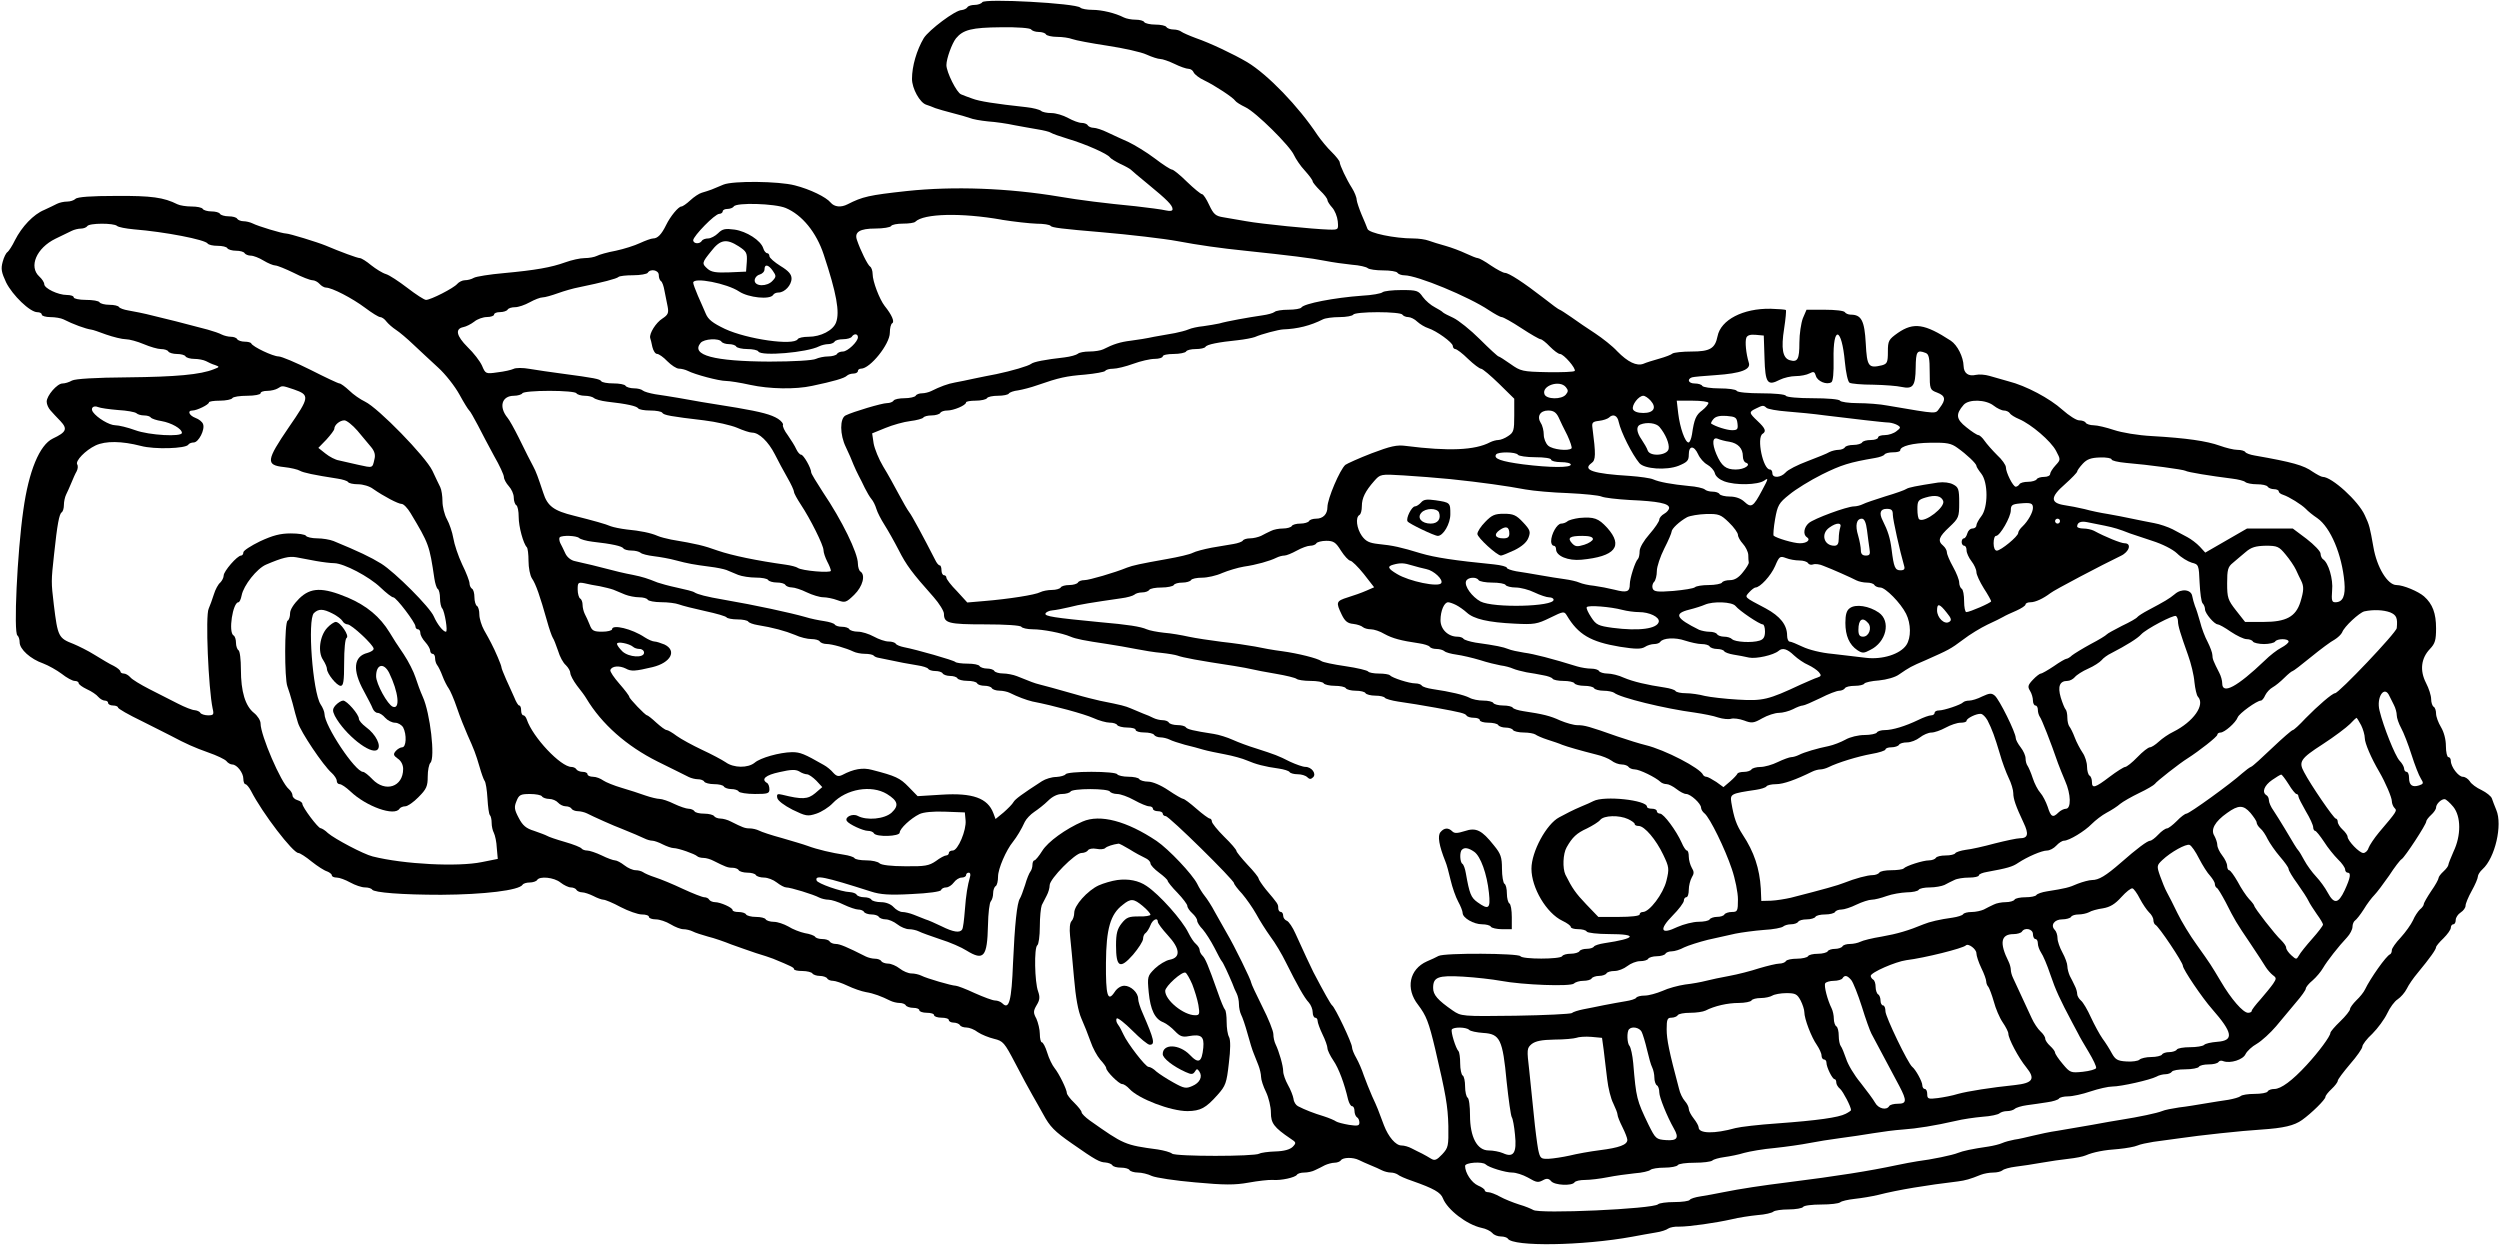 <?xml version="1.0" standalone="no"?>
<!DOCTYPE svg PUBLIC "-//W3C//DTD SVG 20010904//EN"
 "http://www.w3.org/TR/2001/REC-SVG-20010904/DTD/svg10.dtd">
<svg version="1.0" xmlns="http://www.w3.org/2000/svg"
 width="1017pt" height="507pt" viewBox="0 0 1017 507"
 preserveAspectRatio="xMidYMid meet">
<g transform="translate(0,507) scale(0.1,-0.1)"
fill="#000000" stroke="none">
<path d="M3996 5061 c-4 -6 -18 -11 -31 -11 -13 0 -27 -4 -30 -10 -3 -5 -14
-10 -23 -11 -26 0 -133 -81 -154 -114 -29 -49 -48 -114 -48 -166 0 -39 32 -97
58 -105 9 -3 26 -9 37 -14 11 -4 43 -13 70 -20 28 -7 59 -16 70 -20 11 -5 45
-11 75 -14 30 -2 78 -9 105 -15 28 -5 70 -13 95 -17 25 -4 50 -10 55 -14 6 -4
37 -15 70 -25 71 -21 161 -61 170 -75 3 -5 23 -17 43 -27 20 -9 39 -20 42 -23
3 -3 34 -30 70 -59 78 -64 100 -86 100 -102 0 -7 -9 -9 -27 -5 -16 4 -71 11
-123 17 -124 12 -229 25 -310 39 -209 35 -430 43 -620 23 -156 -17 -181 -23
-242 -54 -27 -14 -54 -11 -69 7 -18 22 -83 54 -146 70 -65 17 -251 19 -290 3
-15 -6 -37 -15 -48 -20 -11 -4 -29 -10 -40 -13 -11 -3 -32 -17 -47 -31 -15
-14 -31 -25 -36 -25 -12 0 -45 -40 -62 -75 -19 -39 -35 -55 -53 -55 -8 0 -32
-9 -54 -19 -21 -10 -65 -24 -98 -31 -33 -6 -68 -16 -77 -21 -10 -5 -32 -9 -50
-9 -18 0 -53 -8 -78 -17 -58 -21 -121 -32 -250 -44 -58 -5 -113 -14 -122 -19
-10 -6 -26 -10 -37 -10 -10 0 -24 -7 -31 -15 -14 -17 -108 -65 -127 -65 -7 0
-41 22 -76 49 -34 26 -73 52 -87 56 -14 4 -41 21 -60 36 -19 16 -40 29 -46 29
-10 0 -80 26 -139 51 -34 14 -148 49 -161 49 -16 0 -115 30 -136 41 -10 5 -27
9 -37 9 -11 0 -23 5 -26 10 -3 6 -19 10 -35 10 -16 0 -32 5 -35 10 -3 6 -19
10 -35 10 -16 0 -32 5 -35 10 -3 6 -24 10 -46 10 -21 0 -47 4 -57 9 -56 28
-105 35 -250 34 -101 0 -157 -4 -165 -12 -6 -6 -21 -11 -34 -11 -13 0 -31 -4
-41 -9 -9 -5 -33 -16 -52 -25 -44 -18 -91 -68 -119 -123 -11 -23 -25 -44 -30
-48 -6 -3 -15 -21 -20 -40 -8 -29 -5 -43 14 -84 26 -52 97 -121 127 -121 10 0
18 -4 18 -10 0 -5 16 -10 35 -10 19 0 43 -4 53 -9 39 -20 91 -39 114 -42 4 0
31 -9 60 -20 29 -10 65 -19 80 -19 14 0 47 -9 73 -20 26 -11 57 -20 70 -20 13
0 27 -4 30 -10 3 -5 19 -10 35 -10 16 0 32 -4 35 -10 3 -5 19 -10 36 -10 16 0
37 -4 47 -9 9 -5 26 -13 37 -16 19 -7 19 -8 -5 -17 -54 -22 -154 -31 -350 -33
-134 -1 -213 -6 -227 -13 -12 -7 -29 -12 -39 -12 -21 0 -64 -49 -64 -74 0 -11
7 -26 15 -35 8 -9 26 -29 41 -44 30 -32 24 -45 -31 -71 -54 -26 -98 -132 -120
-291 -25 -174 -40 -500 -24 -510 5 -4 9 -16 9 -28 0 -28 44 -68 96 -86 21 -8
55 -27 75 -42 20 -16 44 -29 53 -29 9 0 16 -4 16 -9 0 -5 15 -16 34 -25 18 -8
39 -22 46 -31 7 -8 19 -15 26 -15 8 0 14 -4 14 -10 0 -5 9 -10 20 -10 11 0 20
-4 20 -8 0 -5 44 -30 98 -56 53 -27 106 -53 117 -59 62 -33 96 -48 152 -68 35
-12 68 -28 74 -35 6 -8 17 -14 24 -14 19 0 45 -34 45 -58 0 -12 4 -22 8 -22 5
0 15 -12 23 -27 47 -92 171 -253 193 -253 6 0 31 -16 54 -35 24 -19 52 -37 63
-40 10 -4 19 -11 19 -16 0 -5 9 -9 20 -9 11 0 35 -9 55 -20 20 -11 46 -20 60
-20 13 0 26 -4 29 -9 8 -12 121 -21 281 -21 174 1 317 18 331 41 3 5 16 9 29
9 13 0 27 5 30 10 10 17 69 11 95 -10 14 -11 33 -20 42 -20 9 0 20 -4 23 -10
3 -5 14 -10 23 -10 9 0 30 -7 46 -15 15 -8 34 -15 41 -15 7 0 39 -13 70 -30
31 -16 70 -30 86 -30 16 0 29 -4 29 -10 0 -5 12 -10 28 -10 15 0 42 -9 60 -20
18 -11 41 -20 52 -20 11 0 28 -4 38 -9 9 -5 37 -14 62 -21 25 -6 68 -21 95
-32 28 -10 73 -26 100 -35 28 -8 59 -19 70 -23 73 -30 85 -36 85 -42 0 -5 15
-8 34 -8 19 0 38 -5 41 -10 3 -5 17 -10 30 -10 13 0 27 -5 30 -10 3 -6 14 -10
24 -10 9 0 36 -9 59 -20 23 -11 57 -23 75 -26 31 -5 63 -17 99 -35 10 -5 27
-9 37 -9 11 0 23 -4 26 -10 3 -5 17 -10 31 -10 13 0 24 -4 24 -10 0 -5 14 -10
30 -10 17 0 30 -4 30 -10 0 -5 14 -10 30 -10 17 0 30 -4 30 -10 0 -5 9 -10 19
-10 11 0 23 -5 26 -10 3 -6 15 -10 27 -10 11 0 32 -8 46 -19 15 -10 45 -22 66
-27 37 -9 42 -15 86 -99 26 -50 57 -108 70 -130 13 -22 32 -57 44 -78 27 -50
45 -69 117 -119 97 -68 113 -76 136 -77 12 -1 25 -6 28 -11 3 -6 19 -10 35
-10 16 0 32 -4 35 -10 3 -5 19 -10 34 -10 15 0 41 -6 57 -14 16 -7 95 -19 176
-26 119 -11 162 -11 217 -1 39 7 83 12 98 11 35 -3 92 10 99 21 3 5 16 9 30 9
13 0 33 4 44 10 11 5 29 14 40 20 11 5 29 10 39 10 11 0 23 5 26 10 8 12 49
13 73 1 9 -5 31 -14 47 -21 17 -7 38 -16 47 -21 10 -5 26 -9 36 -9 10 0 22 -4
28 -8 5 -5 32 -17 59 -26 88 -31 116 -47 125 -71 18 -46 97 -107 157 -120 17
-3 37 -13 44 -21 6 -8 22 -14 35 -14 12 0 25 -4 28 -9 21 -33 304 -29 506 8
30 6 73 13 95 17 22 3 45 11 51 16 7 5 27 9 45 8 42 0 147 15 214 30 28 7 75
14 105 17 30 2 59 9 64 14 6 5 34 9 62 9 29 0 56 5 59 10 3 6 37 10 74 10 37
0 71 4 77 9 5 5 32 11 59 14 28 3 70 10 95 16 82 21 199 40 325 55 30 4 49 9
93 27 13 5 35 9 50 9 16 0 32 4 38 9 5 5 29 12 54 15 25 3 72 10 105 16 33 6
83 13 110 16 28 3 59 9 70 14 30 13 74 22 135 26 30 3 64 9 75 14 11 5 40 11
65 15 25 3 74 10 110 15 74 11 248 30 330 35 90 6 133 16 165 39 38 27 95 83
95 94 0 5 11 19 25 32 14 13 25 28 25 33 0 6 23 36 50 68 28 32 50 64 50 71 0
8 18 32 41 53 22 22 49 59 60 82 11 24 30 50 43 58 12 8 29 27 37 43 7 15 27
44 44 64 52 63 75 96 75 105 0 4 14 21 30 36 16 16 30 35 30 43 0 8 5 14 10
14 6 0 10 8 10 18 0 9 9 23 20 30 11 7 20 19 20 28 0 8 11 35 25 60 14 25 25
51 25 58 0 7 8 20 19 30 51 46 82 180 56 241 -7 17 -15 38 -18 47 -3 9 -22 24
-42 34 -20 9 -42 25 -48 36 -7 10 -19 18 -28 18 -18 0 -49 41 -49 65 0 8 -4
15 -10 15 -5 0 -10 20 -10 45 0 27 -8 57 -20 77 -11 18 -20 43 -20 55 0 12 -4
25 -10 28 -5 3 -10 17 -10 31 0 14 -9 43 -21 66 -26 51 -20 100 16 138 21 22
25 36 25 84 0 61 -14 99 -49 130 -23 20 -84 46 -112 46 -36 0 -80 72 -94 155
-14 79 -16 89 -35 129 -26 58 -134 156 -171 156 -6 0 -24 10 -41 21 -36 26
-82 39 -236 66 -18 3 -35 9 -38 14 -3 5 -17 9 -32 9 -15 0 -47 8 -72 17 -53
19 -136 31 -275 39 -58 3 -123 14 -156 25 -30 10 -67 19 -82 19 -14 0 -29 5
-32 10 -3 6 -15 10 -27 10 -11 0 -41 19 -68 43 -51 46 -148 98 -220 116 -25 7
-59 17 -77 22 -17 5 -42 7 -55 4 -30 -7 -49 6 -50 36 -1 37 -25 85 -52 103
-106 69 -151 76 -215 32 -38 -27 -41 -32 -41 -77 0 -43 -3 -49 -24 -55 -55
-13 -61 -6 -66 89 -5 93 -18 117 -61 117 -10 0 -21 5 -24 10 -3 6 -40 10 -81
10 l-75 0 -15 -35 c-7 -19 -14 -63 -14 -99 0 -68 -7 -81 -40 -71 -28 9 -35 47
-22 129 6 39 9 72 7 75 -3 2 -30 4 -62 5 -112 2 -203 -45 -216 -112 -10 -50
-31 -62 -106 -62 -37 0 -71 -4 -77 -8 -5 -5 -29 -14 -54 -21 -25 -7 -54 -16
-65 -21 -27 -10 -63 7 -106 51 -19 21 -60 53 -90 73 -30 19 -73 49 -97 66 -23
16 -45 30 -47 30 -3 0 -32 21 -66 48 -80 62 -141 102 -157 102 -7 0 -33 14
-57 30 -24 17 -48 30 -53 30 -6 0 -27 9 -49 19 -21 10 -58 24 -83 31 -25 7
-55 16 -68 21 -13 5 -41 9 -63 9 -75 0 -181 22 -186 39 -3 9 -14 35 -24 58
-10 24 -19 51 -20 60 0 10 -9 32 -19 48 -22 34 -50 94 -50 105 0 5 -14 23 -32
41 -18 17 -44 49 -58 69 -78 118 -203 247 -286 297 -56 33 -151 78 -209 98
-27 10 -54 22 -59 26 -6 5 -20 9 -32 9 -13 0 -26 5 -29 10 -3 6 -24 10 -45 10
-21 0 -42 5 -45 10 -3 6 -19 10 -36 10 -16 0 -37 4 -47 9 -35 18 -90 31 -128
31 -22 0 -44 4 -49 9 -18 18 -390 38 -399 22z m199 -111 c3 -5 17 -10 30 -10
13 0 27 -4 30 -10 3 -5 24 -10 45 -10 22 0 49 -4 62 -9 13 -5 77 -17 143 -27
66 -10 138 -26 159 -36 22 -10 47 -18 56 -18 9 0 35 -9 58 -20 22 -11 48 -20
57 -20 9 0 18 -7 21 -15 4 -8 23 -23 43 -32 42 -20 118 -70 126 -83 3 -5 22
-17 41 -26 43 -20 182 -158 198 -195 7 -15 26 -44 44 -63 18 -20 32 -39 32
-44 0 -4 14 -21 30 -37 17 -16 30 -33 30 -39 0 -5 9 -19 19 -30 11 -12 21 -37
23 -56 3 -35 3 -35 -37 -34 -64 2 -275 23 -335 34 -30 5 -72 12 -93 16 -32 5
-40 12 -58 50 -11 24 -24 44 -29 44 -5 0 -33 23 -61 50 -28 28 -56 50 -61 50
-6 0 -37 20 -71 46 -33 25 -81 54 -106 66 -25 11 -64 29 -85 39 -22 11 -48 19
-57 19 -10 0 -21 5 -24 10 -3 6 -15 10 -25 10 -11 0 -35 9 -55 20 -20 11 -50
20 -68 20 -18 0 -37 4 -42 9 -6 5 -32 12 -60 15 -129 14 -192 24 -220 35 -16
6 -37 13 -45 17 -18 6 -60 91 -60 119 0 27 23 89 39 109 29 35 64 44 183 45
68 1 119 -3 123 -9z m-999 -726 c67 -28 125 -99 155 -190 52 -157 66 -234 50
-276 -12 -32 -62 -58 -112 -58 -21 0 -41 -4 -44 -10 -17 -27 -206 0 -296 42
-50 24 -68 38 -78 62 -7 17 -22 50 -32 73 -10 24 -19 47 -19 53 0 24 138 -3
187 -36 38 -25 125 -34 138 -14 3 6 13 10 22 10 25 0 53 30 53 57 0 17 -12 31
-45 51 -24 15 -45 33 -45 40 0 6 -4 12 -9 12 -5 0 -13 9 -16 20 -10 32 -68 69
-117 76 -38 5 -49 3 -67 -15 -11 -11 -30 -21 -40 -21 -11 0 -23 -4 -26 -10 -9
-14 -35 -12 -35 3 1 17 88 107 106 107 7 0 14 5 14 10 0 6 9 10 19 10 11 0 23
5 26 10 10 17 168 12 211 -6z m879 -48 c50 -8 113 -15 142 -16 28 0 54 -4 57
-9 5 -7 45 -12 211 -26 105 -9 252 -26 305 -36 85 -16 176 -29 275 -39 180
-19 271 -30 325 -41 30 -6 80 -13 110 -16 30 -2 59 -9 64 -14 6 -5 34 -9 62
-9 29 0 56 -4 59 -10 3 -5 16 -10 28 -10 52 0 262 -87 344 -142 23 -15 46 -28
52 -28 6 0 42 -20 80 -45 38 -25 73 -45 78 -45 5 0 22 -13 38 -30 16 -16 34
-30 41 -30 15 0 66 -59 60 -69 -3 -4 -53 -6 -112 -5 -101 2 -108 4 -149 33
-24 17 -46 31 -49 31 -3 0 -37 31 -76 70 -38 38 -87 77 -108 87 -20 9 -39 19
-42 22 -3 4 -18 13 -33 21 -16 8 -38 27 -49 42 -18 26 -24 28 -87 28 -37 0
-71 -4 -77 -9 -5 -5 -43 -12 -84 -14 -111 -8 -236 -32 -246 -48 -3 -5 -27 -9
-53 -9 -26 0 -51 -4 -56 -9 -6 -5 -28 -11 -50 -14 -55 -8 -145 -24 -175 -33
-14 -3 -43 -8 -65 -11 -22 -2 -49 -8 -60 -13 -11 -5 -36 -11 -55 -15 -19 -3
-57 -10 -85 -15 -27 -6 -70 -13 -95 -16 -42 -5 -71 -14 -112 -35 -10 -5 -35
-9 -56 -9 -21 0 -42 -4 -47 -9 -6 -5 -30 -12 -55 -15 -80 -9 -125 -18 -135
-26 -11 -9 -80 -29 -142 -42 -24 -4 -64 -13 -90 -18 -27 -6 -61 -13 -78 -16
-29 -5 -61 -17 -97 -35 -10 -5 -27 -9 -37 -9 -11 0 -23 -4 -26 -10 -3 -5 -24
-10 -45 -10 -21 0 -42 -4 -45 -10 -3 -5 -15 -10 -27 -10 -20 0 -138 -35 -168
-50 -24 -12 -24 -78 1 -129 12 -25 26 -57 31 -71 6 -14 15 -34 21 -45 6 -11
17 -33 25 -50 8 -16 20 -37 27 -45 7 -8 16 -26 20 -40 4 -14 19 -43 33 -65 14
-22 40 -68 58 -103 31 -61 53 -91 142 -191 23 -26 42 -57 42 -68 0 -38 18 -43
166 -43 85 0 145 -4 149 -10 3 -5 24 -10 46 -10 41 0 119 -15 154 -30 21 -9
55 -16 150 -30 33 -5 85 -14 115 -20 30 -6 78 -14 105 -16 28 -3 57 -8 65 -11
21 -8 85 -20 230 -42 30 -5 64 -11 75 -14 11 -3 54 -11 95 -18 41 -7 79 -16
85 -21 5 -4 30 -8 56 -8 26 0 51 -4 54 -10 3 -5 24 -10 45 -10 21 0 42 -4 45
-10 3 -5 21 -10 40 -10 19 0 37 -4 40 -10 3 -5 21 -10 40 -10 19 0 36 -4 39
-9 3 -4 27 -11 53 -15 61 -9 85 -13 153 -25 104 -19 120 -23 126 -32 3 -5 16
-9 30 -9 13 0 24 -4 24 -10 0 -5 15 -10 34 -10 19 0 38 -4 41 -10 3 -5 17 -10
30 -10 13 0 27 -4 30 -10 3 -5 23 -10 44 -10 20 0 41 -4 47 -8 5 -4 27 -14 49
-21 22 -7 49 -16 60 -21 21 -8 73 -23 140 -40 22 -5 49 -16 60 -24 11 -9 30
-16 42 -16 12 0 25 -5 28 -10 3 -5 15 -10 25 -10 19 0 85 -32 105 -51 5 -5 16
-9 25 -9 8 0 26 -9 40 -20 14 -11 31 -20 39 -20 18 0 61 -39 61 -56 0 -6 6
-17 14 -23 22 -18 84 -145 111 -226 14 -41 25 -96 25 -124 0 -47 -2 -51 -24
-51 -14 0 -28 -5 -31 -10 -3 -6 -17 -10 -30 -10 -13 0 -27 -5 -30 -10 -3 -6
-24 -10 -46 -10 -21 0 -60 -10 -85 -21 -68 -33 -77 -12 -20 46 25 25 46 53 46
61 0 8 5 14 10 14 6 0 10 14 10 30 0 17 6 39 12 50 10 16 10 24 0 40 -6 11
-12 31 -12 45 0 14 -3 25 -8 25 -4 0 -14 15 -21 32 -22 49 -73 118 -88 118 -7
0 -13 5 -13 10 0 6 -9 10 -20 10 -11 0 -20 3 -20 8 0 27 -174 46 -218 23 -9
-5 -30 -14 -47 -21 -16 -7 -39 -17 -50 -23 -11 -6 -30 -16 -42 -22 -52 -27
-113 -140 -113 -209 0 -78 61 -181 126 -212 19 -9 34 -20 34 -25 0 -5 13 -9
29 -9 17 0 33 -4 36 -10 3 -5 44 -10 91 -10 119 0 110 -18 -19 -37 -20 -3 -40
-9 -43 -14 -3 -5 -16 -9 -29 -9 -13 0 -27 -4 -30 -10 -3 -5 -19 -10 -35 -10
-16 0 -32 -4 -35 -10 -8 -13 -162 -13 -170 0 -8 12 -308 14 -333 1 -9 -5 -30
-15 -47 -22 -72 -32 -88 -111 -36 -177 33 -44 43 -68 70 -182 42 -180 51 -228
53 -311 1 -81 0 -88 -25 -115 -22 -23 -30 -27 -45 -18 -9 6 -26 15 -37 21 -11
5 -30 15 -42 21 -13 7 -31 12 -42 12 -23 0 -53 35 -71 82 -23 62 -27 73 -48
118 -11 25 -26 63 -34 85 -7 22 -21 54 -30 70 -10 17 -18 37 -18 45 0 17 -69
162 -81 170 -6 5 -33 53 -76 135 -11 22 -40 84 -73 157 -11 25 -27 49 -35 52
-8 3 -15 12 -15 21 0 8 -4 15 -10 15 -5 0 -10 7 -10 15 0 17 -1 18 -50 76 -16
20 -30 41 -30 45 0 5 -20 30 -45 56 -25 27 -45 52 -45 56 0 5 -22 31 -50 58
-27 27 -50 55 -50 62 0 6 -4 12 -9 12 -4 0 -29 18 -54 40 -25 22 -49 40 -54
40 -4 0 -32 16 -60 35 -31 21 -65 35 -82 35 -16 0 -33 5 -36 10 -3 6 -24 10
-45 10 -21 0 -42 5 -45 10 -3 6 -50 10 -105 10 -55 0 -102 -4 -105 -10 -3 -5
-21 -10 -38 -11 -18 0 -44 -8 -58 -17 -82 -53 -109 -73 -116 -85 -4 -8 -23
-27 -40 -42 l-33 -27 -9 24 c-23 61 -84 83 -210 75 l-98 -6 -37 38 c-35 36
-52 44 -149 69 -37 10 -74 4 -121 -21 -15 -7 -23 -5 -36 9 -9 11 -26 25 -39
32 -79 45 -95 52 -129 52 -51 -1 -129 -23 -152 -43 -27 -22 -85 -22 -118 2
-15 10 -58 33 -97 51 -38 18 -84 43 -102 56 -17 13 -36 24 -41 24 -6 0 -24 14
-42 30 -18 17 -35 30 -38 30 -7 0 -72 68 -72 75 0 4 -18 28 -40 53 -22 25 -39
50 -37 56 6 17 37 19 63 6 21 -12 38 -11 109 6 74 18 100 67 48 92 -15 6 -33
12 -40 12 -8 0 -26 8 -40 17 -52 35 -133 54 -133 33 0 -5 -18 -10 -40 -10 -35
0 -42 4 -51 28 -6 15 -15 35 -20 44 -5 10 -9 27 -9 37 0 11 -4 23 -10 26 -5 3
-10 20 -10 37 0 28 2 30 28 25 15 -4 43 -9 62 -12 19 -4 44 -10 55 -14 11 -5
33 -14 48 -20 15 -6 41 -11 57 -11 16 0 32 -4 35 -10 3 -5 28 -10 55 -10 27 0
59 -4 72 -9 13 -5 60 -17 106 -27 46 -10 85 -21 88 -26 3 -4 23 -8 44 -8 21 0
41 -4 44 -9 3 -5 20 -11 38 -14 62 -10 113 -24 152 -40 21 -10 51 -17 67 -17
15 0 31 -4 34 -10 3 -5 16 -10 27 -10 23 0 81 -17 110 -31 10 -5 31 -9 46 -9
16 0 32 -3 36 -7 3 -4 12 -8 19 -9 89 -19 128 -26 160 -31 20 -3 40 -9 43 -14
3 -5 16 -9 29 -9 13 0 27 -4 30 -10 3 -5 17 -10 30 -10 13 0 27 -4 30 -10 3
-5 21 -10 40 -10 19 0 37 -4 40 -10 3 -6 17 -10 30 -10 13 0 27 -4 30 -10 3
-5 17 -10 31 -10 13 0 32 -4 42 -9 32 -16 67 -29 92 -35 88 -17 211 -51 247
-67 24 -11 54 -19 67 -19 14 0 28 -4 31 -10 3 -5 22 -10 41 -10 19 0 34 -4 34
-10 0 -5 15 -10 34 -10 19 0 38 -4 41 -10 3 -5 15 -10 26 -10 10 0 27 -4 37
-9 9 -5 37 -14 62 -21 25 -6 59 -15 75 -20 17 -5 56 -13 88 -19 32 -6 72 -17
90 -25 35 -15 71 -25 130 -33 20 -3 40 -9 43 -14 3 -5 18 -9 33 -9 15 0 32 -5
39 -12 9 -9 15 -9 24 0 14 14 -6 42 -32 42 -10 0 -38 10 -62 21 -49 25 -61 29
-138 54 -30 9 -73 25 -95 35 -22 10 -57 21 -77 24 -85 13 -108 19 -114 27 -3
5 -18 9 -34 9 -16 0 -32 5 -35 10 -3 6 -15 10 -26 10 -10 0 -27 4 -37 9 -9 5
-28 13 -42 18 -14 6 -36 15 -50 21 -24 10 -35 13 -125 31 -22 5 -67 16 -100
26 -91 26 -118 33 -145 40 -24 6 -33 10 -93 34 -15 6 -41 11 -57 11 -16 0 -32
5 -35 10 -3 6 -17 10 -30 10 -13 0 -27 5 -30 10 -3 6 -25 10 -49 10 -23 0 -46
3 -50 7 -7 7 -157 50 -209 60 -15 3 -30 9 -33 14 -3 5 -16 9 -29 9 -14 0 -40
9 -60 20 -20 11 -49 20 -65 20 -16 0 -32 5 -35 10 -3 6 -17 10 -30 10 -13 0
-26 4 -29 9 -3 5 -23 11 -43 14 -21 3 -56 10 -78 17 -60 17 -202 48 -330 70
-71 12 -108 22 -120 30 -5 4 -37 12 -70 19 -33 7 -69 17 -80 21 -42 17 -61 23
-100 31 -37 7 -59 12 -167 40 -24 5 -55 13 -69 16 -16 3 -32 16 -39 31 -7 15
-16 34 -21 43 -4 9 -5 20 -2 23 10 9 68 7 79 -3 5 -5 29 -12 54 -15 81 -9 120
-18 126 -27 3 -5 18 -9 33 -9 15 0 31 -4 37 -9 5 -5 29 -11 54 -14 25 -3 65
-10 90 -17 49 -13 71 -17 140 -26 25 -3 54 -9 65 -13 11 -5 33 -14 48 -20 15
-6 48 -11 72 -11 24 0 47 -4 50 -10 3 -5 19 -10 35 -10 16 0 32 -4 35 -10 3
-5 15 -10 26 -10 11 0 39 -9 61 -20 23 -11 53 -20 67 -20 13 0 40 -5 58 -12
31 -11 35 -10 68 22 35 34 47 81 25 95 -5 3 -10 18 -10 32 0 43 -65 176 -142
290 -26 40 -48 76 -48 81 0 17 -31 72 -41 72 -5 0 -14 10 -20 23 -5 12 -21 37
-34 56 -14 18 -22 37 -20 42 3 4 -6 16 -20 25 -27 17 -68 28 -167 45 -120 19
-185 30 -238 40 -30 5 -73 12 -95 15 -22 4 -44 10 -50 15 -5 5 -21 9 -36 9
-15 0 -31 5 -34 10 -3 6 -26 10 -50 10 -24 0 -46 4 -49 9 -6 9 -26 13 -161 31
-44 6 -102 14 -130 19 -27 5 -57 5 -66 0 -8 -4 -38 -11 -65 -14 -48 -7 -49 -6
-63 27 -8 18 -34 52 -59 76 -45 45 -52 74 -17 81 11 2 31 12 44 22 13 11 37
19 52 19 16 0 29 5 29 10 0 6 11 10 24 10 14 0 28 5 31 10 3 6 17 10 30 10 14
0 40 9 60 20 20 11 43 20 53 20 9 0 37 8 62 17 25 9 63 20 85 24 97 20 154 35
161 42 4 4 31 7 60 7 29 0 56 5 59 10 11 18 45 11 45 -9 0 -11 4 -22 9 -25 5
-3 11 -20 14 -38 4 -18 9 -47 13 -65 5 -26 2 -34 -21 -49 -27 -17 -54 -61 -50
-79 2 -5 6 -22 9 -37 4 -16 12 -28 19 -28 7 0 26 -13 42 -30 16 -16 37 -30 47
-30 10 0 26 -4 36 -9 29 -15 127 -41 155 -41 14 0 59 -7 99 -16 78 -17 184
-19 252 -4 86 18 131 31 141 41 5 5 17 9 27 9 10 0 18 5 18 10 0 6 6 10 13 10
37 0 117 100 117 146 0 18 4 36 10 39 10 6 -2 34 -31 70 -21 27 -49 100 -49
130 0 13 -5 27 -10 30 -10 6 -40 67 -54 109 -11 32 12 46 75 46 32 0 61 5 64
10 3 6 25 10 49 10 23 0 46 3 50 8 34 33 186 37 351 8z m-3599 -25 c5 -5 36
-11 69 -14 125 -10 291 -42 300 -58 4 -5 21 -9 40 -9 19 0 37 -4 40 -10 3 -5
19 -10 35 -10 16 0 32 -4 35 -10 3 -5 15 -10 25 -10 11 0 34 -9 52 -20 18 -11
40 -20 48 -20 8 0 42 -14 75 -30 33 -17 67 -30 76 -30 9 0 22 -7 29 -15 7 -8
19 -15 26 -15 24 0 107 -43 159 -82 28 -21 55 -38 62 -38 6 0 18 -8 25 -18 7
-9 25 -25 39 -34 14 -9 46 -36 71 -60 25 -24 70 -65 100 -93 30 -27 69 -77 87
-110 18 -33 36 -62 40 -65 4 -3 19 -30 35 -60 15 -30 45 -86 66 -125 22 -38
40 -77 40 -86 0 -8 9 -25 20 -37 11 -12 20 -32 20 -46 0 -14 5 -28 10 -31 6
-3 10 -25 10 -48 0 -40 19 -109 33 -123 4 -4 7 -29 7 -56 0 -27 6 -59 14 -71
16 -23 33 -73 61 -172 9 -33 20 -64 24 -70 4 -5 13 -29 21 -52 7 -24 21 -50
32 -59 10 -10 18 -24 18 -32 0 -8 12 -31 27 -51 16 -20 33 -43 38 -52 63 -105
164 -194 290 -257 60 -30 118 -58 127 -63 10 -5 27 -9 37 -9 11 0 23 -4 26
-10 3 -5 21 -10 40 -10 19 0 37 -4 40 -10 3 -5 17 -10 30 -10 13 0 27 -4 30
-10 3 -5 33 -10 66 -10 52 0 59 2 59 19 0 11 -4 23 -10 26 -25 15 -6 32 51 44
47 11 66 11 80 3 10 -7 25 -12 32 -12 7 0 24 -12 38 -26 l24 -26 -29 -25 c-30
-25 -53 -26 -134 -6 -20 5 -23 2 -20 -13 2 -11 27 -30 62 -48 54 -26 61 -28
97 -16 21 7 51 26 66 42 56 59 158 76 221 38 45 -28 50 -47 19 -76 -29 -26
-101 -33 -138 -13 -21 11 -54 -5 -44 -21 8 -13 66 -40 86 -40 10 0 21 -4 24
-10 10 -16 105 -13 105 3 0 16 45 58 80 75 16 8 56 12 105 10 l80 -3 3 -32 c4
-40 -31 -123 -52 -123 -9 0 -16 -4 -16 -10 0 -5 -5 -10 -11 -10 -6 0 -25 -10
-42 -23 -28 -19 -44 -22 -125 -21 -56 0 -97 5 -104 12 -7 7 -31 12 -54 12 -24
0 -45 4 -48 9 -3 5 -23 11 -43 14 -47 7 -108 21 -148 36 -16 6 -64 20 -105 32
-41 11 -83 25 -92 30 -10 5 -27 9 -38 9 -20 0 -29 4 -77 28 -13 7 -32 12 -42
12 -11 0 -23 5 -26 10 -3 5 -21 10 -40 10 -19 0 -37 4 -40 10 -3 5 -14 10 -24
10 -9 0 -36 9 -59 20 -22 11 -49 20 -59 20 -9 0 -35 6 -58 14 -22 8 -65 22
-96 31 -31 9 -65 23 -75 30 -11 8 -29 15 -41 15 -13 0 -23 5 -23 10 0 6 -9 10
-19 10 -11 0 -23 5 -26 10 -3 6 -13 10 -20 10 -44 0 -158 121 -182 193 -3 9
-9 17 -14 17 -5 0 -9 9 -9 20 0 11 -3 20 -8 20 -4 0 -13 15 -20 33 -8 17 -22
50 -33 73 -10 23 -19 45 -19 49 0 8 -26 69 -42 99 -5 10 -18 34 -29 53 -10 18
-19 47 -19 63 0 16 -4 32 -10 35 -5 3 -10 19 -10 35 0 16 -4 32 -10 35 -5 3
-10 13 -10 22 0 8 -13 43 -30 77 -16 34 -32 82 -36 107 -4 24 -16 59 -26 77
-10 18 -18 51 -18 72 0 22 -4 48 -9 58 -5 9 -19 40 -32 67 -28 58 -220 255
-274 281 -19 9 -48 29 -64 45 -17 16 -35 29 -40 29 -5 0 -58 25 -117 55 -60
30 -119 55 -131 55 -22 0 -105 39 -111 53 -2 4 -14 7 -27 7 -13 0 -27 5 -30
10 -3 6 -15 10 -26 10 -10 0 -27 4 -37 9 -9 5 -35 14 -57 20 -118 31 -156 41
-220 56 -38 10 -85 19 -103 22 -18 3 -35 9 -38 14 -3 5 -20 9 -39 9 -19 0 -37
5 -40 10 -3 6 -28 10 -56 10 -27 0 -49 5 -49 10 0 6 -13 10 -28 10 -36 0 -92
27 -92 44 0 7 -9 21 -20 31 -44 40 -12 116 66 154 27 13 57 28 66 32 10 5 27
9 37 9 11 0 23 5 26 10 8 13 108 13 121 1z m2529 -83 c32 -21 35 -27 33 -63
l-3 -40 -69 -3 c-53 -2 -72 1 -87 14 -25 22 -24 25 14 72 37 48 62 52 112 20z
m139 -100 c14 -20 14 -24 -1 -40 -22 -25 -73 -24 -73 1 0 10 9 21 20 24 11 3
20 12 20 21 0 23 16 20 34 -6z m2561 -178 c3 -5 14 -10 24 -10 9 0 26 -8 37
-19 11 -10 31 -22 44 -26 34 -11 99 -58 100 -72 0 -7 5 -13 10 -13 6 0 30 -18
52 -40 23 -22 47 -40 53 -40 6 0 39 -28 73 -61 l62 -61 0 -68 c0 -61 -2 -69
-25 -84 -13 -9 -31 -16 -40 -16 -8 0 -23 -4 -33 -9 -62 -33 -170 -37 -343 -15
-37 5 -62 -1 -139 -30 -52 -20 -100 -42 -107 -47 -22 -19 -73 -138 -73 -172 0
-29 -18 -47 -46 -47 -13 0 -26 -4 -29 -10 -3 -5 -19 -10 -35 -10 -16 0 -32 -4
-35 -10 -3 -5 -19 -10 -36 -10 -16 0 -38 -4 -49 -10 -11 -5 -29 -14 -40 -20
-11 -5 -31 -10 -44 -10 -14 0 -27 -4 -30 -9 -3 -5 -20 -11 -38 -14 -18 -3 -58
-10 -89 -15 -31 -6 -66 -15 -77 -21 -11 -6 -58 -17 -104 -25 -112 -20 -139
-26 -163 -35 -51 -21 -155 -51 -173 -51 -12 0 -24 -4 -27 -10 -3 -5 -19 -10
-35 -10 -16 0 -32 -4 -35 -10 -3 -5 -19 -10 -36 -10 -16 0 -37 -4 -47 -9 -20
-11 -130 -28 -227 -36 l-70 -6 -42 46 c-24 24 -43 49 -43 55 0 5 -4 10 -10 10
-5 0 -10 9 -10 20 0 11 -3 20 -7 20 -5 0 -13 10 -19 23 -46 90 -95 181 -105
193 -7 9 -26 42 -43 74 -17 32 -45 83 -63 112 -18 30 -35 72 -39 94 l-6 41 54
22 c29 12 75 25 101 28 26 3 50 10 53 14 3 5 18 9 34 9 16 0 32 5 35 10 3 6
16 10 29 10 25 0 76 21 76 33 0 4 18 7 39 7 22 0 43 5 46 10 3 6 24 10 45 10
21 0 41 4 44 9 3 5 20 11 38 13 18 3 53 12 78 21 89 31 118 37 193 43 43 4 80
11 83 15 3 5 17 9 32 9 15 0 52 9 82 20 30 11 69 20 87 20 18 0 33 5 33 10 0
6 20 10 44 10 25 0 48 5 51 10 3 6 21 10 40 10 19 0 36 4 39 9 6 10 53 19 131
27 28 3 59 9 70 13 27 12 96 30 115 31 58 2 111 15 162 41 10 5 40 9 67 9 28
0 53 5 56 10 3 6 48 10 100 10 52 0 97 -4 100 -10z m-2215 -92 c0 -18 -42 -58
-61 -58 -10 0 -21 -4 -24 -10 -3 -5 -20 -10 -36 -10 -17 0 -39 -5 -50 -10 -11
-6 -91 -11 -189 -11 -225 1 -321 26 -280 76 14 17 75 20 85 5 3 -5 17 -10 30
-10 13 0 27 -4 30 -10 3 -5 24 -10 45 -10 21 0 42 -4 45 -10 12 -20 198 -4
247 21 10 5 27 9 37 9 11 0 23 5 26 10 3 6 19 10 35 10 16 0 32 5 35 10 9 14
25 13 25 -2z m3688 -85 c3 -102 12 -114 62 -88 16 8 45 15 65 15 20 0 45 5 56
11 17 9 21 7 26 -10 6 -22 44 -38 63 -26 7 4 10 39 9 92 -3 141 33 134 46 -10
4 -42 12 -80 19 -84 6 -4 49 -8 96 -8 47 -1 99 -5 115 -9 47 -10 57 3 58 78 1
67 5 74 41 60 13 -5 16 -22 16 -78 0 -70 1 -72 30 -83 34 -13 37 -28 11 -62
-20 -26 1 -27 -212 9 -30 6 -85 10 -122 10 -36 0 -69 5 -72 10 -3 6 -52 10
-110 10 -58 0 -107 4 -110 10 -3 6 -48 10 -100 10 -52 0 -97 4 -100 10 -3 6
-35 10 -70 10 -35 0 -67 5 -70 10 -3 6 -17 10 -31 10 -25 0 -33 17 -11 25 6 2
50 6 96 9 104 7 145 23 135 51 -11 36 -16 85 -10 101 4 10 16 14 38 12 l33 -3
3 -92z m-808 -118 c10 -12 10 -18 0 -30 -17 -21 -79 -20 -87 1 -13 35 62 60
87 29z m-5175 -9 c66 -23 65 -31 -20 -154 -92 -135 -95 -154 -20 -162 28 -3
57 -10 65 -15 14 -8 56 -17 153 -32 20 -3 40 -9 43 -14 3 -5 21 -9 41 -9 19 0
47 -8 61 -19 43 -30 102 -61 116 -61 8 0 24 -17 36 -37 75 -125 77 -131 97
-266 3 -20 9 -40 14 -43 5 -3 9 -20 9 -38 0 -17 4 -36 9 -41 10 -12 24 -95 15
-95 -11 0 -35 30 -49 62 -15 37 -158 180 -214 215 -44 27 -90 49 -194 92 -15
6 -45 11 -67 11 -21 0 -42 5 -45 10 -3 6 -31 10 -62 10 -43 0 -73 -8 -125 -32
-37 -18 -68 -38 -68 -45 0 -7 -4 -13 -9 -13 -16 0 -71 -64 -71 -81 0 -9 -7
-22 -14 -29 -8 -6 -20 -28 -26 -48 -6 -20 -16 -46 -21 -58 -14 -27 -1 -325 16
-406 6 -25 4 -28 -19 -28 -13 0 -28 5 -31 10 -3 6 -14 10 -23 11 -9 0 -40 12
-69 27 -29 15 -81 41 -116 59 -35 18 -70 39 -77 48 -7 8 -19 15 -26 15 -8 0
-14 4 -14 8 0 5 -12 15 -27 23 -16 7 -50 28 -78 45 -27 17 -66 36 -85 44 -62
24 -65 29 -81 160 -11 93 -11 95 1 205 13 123 21 164 31 171 5 3 9 16 9 30 0
13 4 32 9 42 5 9 14 31 21 47 7 17 16 38 22 48 5 10 6 22 2 28 -8 14 33 57 75
77 41 19 106 18 184 -2 55 -15 183 -11 193 5 3 5 13 9 22 9 20 0 47 53 38 75
-3 9 -17 20 -31 25 -26 10 -34 30 -12 30 18 0 67 24 67 33 0 4 20 7 44 7 25 0
48 5 51 10 3 6 31 10 61 10 30 0 54 5 54 10 0 6 12 10 28 10 15 0 34 5 42 10
19 12 17 12 65 -4z m1150 -16 c3 -5 19 -10 34 -10 15 0 31 -4 37 -9 5 -5 29
-12 54 -15 81 -9 120 -18 126 -27 3 -5 25 -9 49 -9 24 0 46 -4 49 -9 6 -10 34
-15 170 -31 50 -6 110 -20 134 -30 25 -11 52 -20 62 -20 28 0 66 -37 92 -88
13 -26 36 -69 51 -95 15 -26 27 -52 27 -58 0 -6 13 -29 28 -52 38 -57 92 -165
92 -185 0 -10 7 -30 15 -46 8 -15 15 -32 15 -38 0 -10 -119 0 -135 12 -5 4
-28 10 -50 13 -115 16 -217 37 -275 57 -59 21 -84 27 -190 45 -19 4 -44 10
-55 15 -27 12 -71 21 -125 26 -25 3 -54 9 -65 13 -20 9 -71 23 -150 43 -82 20
-108 39 -125 93 -21 63 -29 86 -41 108 -15 28 -25 48 -59 117 -18 36 -38 72
-45 80 -37 45 -24 90 26 90 15 0 31 5 34 10 3 6 52 10 110 10 58 0 107 -4 110
-10z m4370 -30 c25 -28 13 -50 -30 -50 -23 0 -38 6 -42 15 -6 17 23 55 42 55
7 0 20 -9 30 -20z m235 -9 c0 -5 -11 -19 -25 -30 -26 -19 -33 -36 -42 -98 -3
-18 -9 -33 -14 -33 -14 0 -35 60 -42 118 l-6 52 64 0 c36 0 65 -4 65 -9z
m1160 -11 c14 -11 33 -20 42 -20 9 0 20 -5 24 -11 3 -6 21 -17 38 -24 49 -21
129 -89 150 -129 19 -36 19 -36 -2 -59 -12 -13 -22 -29 -22 -35 0 -7 -11 -12
-24 -12 -14 0 -28 -4 -31 -10 -3 -5 -19 -10 -35 -10 -16 0 -32 -4 -35 -10 -3
-5 -10 -10 -15 -10 -11 0 -40 58 -40 79 0 9 -16 32 -36 50 -19 19 -42 45 -51
58 -8 12 -20 23 -25 23 -5 0 -27 14 -49 32 -42 33 -44 53 -11 91 21 24 90 22
122 -3z m-7630 -18 c36 -2 69 -8 75 -13 5 -5 19 -9 31 -9 13 0 25 -4 28 -9 3
-4 23 -11 43 -14 40 -7 83 -31 83 -48 0 -17 -133 -10 -190 11 -30 11 -67 20
-81 20 -24 0 -74 30 -91 54 -11 16 2 28 21 20 9 -4 45 -9 81 -12z m6706 9 c5
-5 43 -12 84 -15 41 -3 111 -10 155 -16 44 -5 116 -14 160 -19 44 -5 89 -10
100 -10 11 -1 27 -6 35 -11 13 -8 12 -11 -5 -24 -11 -9 -32 -16 -47 -16 -16 0
-28 -4 -28 -10 0 -5 -13 -10 -29 -10 -17 0 -33 -4 -36 -10 -3 -5 -19 -10 -35
-10 -16 0 -32 -4 -35 -10 -3 -5 -15 -10 -26 -10 -10 0 -27 -4 -37 -9 -9 -6
-50 -22 -89 -37 -40 -15 -80 -35 -89 -46 -20 -22 -54 -24 -54 -3 0 8 -4 15
-10 15 -28 0 -55 129 -30 145 16 10 12 22 -20 52 -36 34 -36 37 -7 51 28 14
31 14 43 3z m-846 -38 c7 -16 23 -49 36 -74 12 -26 20 -50 17 -53 -13 -12 -77
-5 -95 11 -10 9 -18 29 -18 45 0 15 -5 37 -12 47 -17 27 -3 51 30 51 21 0 32
-7 42 -27z m245 -20 c9 -41 54 -131 84 -167 20 -24 110 -30 159 -11 36 15 42
21 42 46 0 37 21 38 38 1 7 -16 24 -35 37 -42 14 -8 28 -23 31 -35 3 -13 19
-26 38 -33 46 -17 137 -15 163 3 18 13 17 8 -9 -40 -36 -68 -44 -72 -72 -46
-14 13 -35 21 -59 21 -20 0 -39 5 -42 10 -3 6 -16 10 -29 10 -12 0 -26 4 -31
9 -6 5 -35 12 -65 14 -71 7 -120 16 -145 27 -11 5 -54 11 -95 14 -150 9 -194
24 -156 52 18 12 18 35 4 144 -3 21 1 25 27 28 17 2 34 8 40 13 17 17 35 9 40
-18z m483 -5 c3 -24 0 -28 -22 -28 -21 0 -68 15 -85 27 -2 1 2 10 9 18 9 11
26 15 54 13 36 -3 41 -6 44 -30z m-5614 -30 c20 -24 45 -54 56 -67 14 -17 18
-32 13 -50 -8 -36 -6 -35 -65 -22 -29 7 -65 15 -79 18 -14 2 -39 15 -55 28
l-29 23 33 34 c17 19 32 38 32 44 0 15 22 34 41 34 9 0 33 -19 53 -42z m5297
15 c25 -30 41 -69 37 -89 -5 -27 -75 -33 -85 -7 -3 10 -15 30 -25 45 -21 30
-23 54 -5 61 27 11 65 6 78 -10z m284 -60 c35 -6 55 -27 55 -59 0 -12 5 -24
12 -26 24 -8 -5 -28 -41 -28 -40 0 -58 14 -79 63 -18 43 -16 71 6 62 9 -4 31
-10 47 -12z m928 -25 c37 -26 77 -64 77 -73 0 -4 9 -18 20 -32 28 -36 28 -137
0 -173 -11 -14 -20 -31 -20 -37 0 -7 -7 -13 -16 -13 -9 0 -18 -9 -21 -20 -3
-11 -9 -20 -14 -20 -5 0 -9 -7 -9 -15 0 -8 5 -15 10 -15 6 0 10 -8 10 -19 0
-10 9 -30 20 -44 11 -14 20 -34 20 -44 0 -11 14 -40 30 -66 17 -26 30 -50 30
-53 0 -6 -87 -44 -101 -44 -5 0 -9 20 -9 44 0 25 -4 48 -10 51 -5 3 -10 15
-10 25 0 11 -11 39 -25 64 -14 25 -25 51 -25 59 0 8 -7 20 -15 27 -24 20 -18
36 25 76 38 36 40 40 40 99 0 55 -3 63 -24 74 -14 8 -39 11 -62 8 -91 -14
-120 -20 -129 -26 -5 -4 -44 -18 -85 -30 -41 -13 -83 -27 -92 -32 -10 -5 -26
-9 -36 -9 -28 0 -164 -50 -184 -68 -20 -17 -24 -47 -8 -57 17 -11 1 -25 -28
-25 -26 0 -96 21 -107 31 -2 3 0 33 6 67 10 56 15 66 58 100 25 21 85 58 133
82 79 39 111 49 216 67 18 3 35 9 38 14 3 5 18 9 35 9 16 0 29 3 29 8 0 17 50
30 123 31 67 1 84 -2 110 -21z m-1788 -28 c3 -5 35 -10 71 -10 36 0 64 -4 64
-10 0 -5 18 -10 40 -10 22 0 40 -4 40 -10 0 -13 -82 -13 -194 1 -90 12 -121
23 -110 40 7 12 81 11 89 -1z m2415 -19 c0 -5 26 -11 58 -14 95 -8 233 -27
242 -32 9 -6 103 -21 190 -32 25 -3 49 -9 54 -14 6 -5 27 -9 47 -9 21 0 41 -4
44 -10 3 -5 15 -10 26 -10 10 0 19 -4 19 -9 0 -5 8 -11 18 -14 24 -8 74 -39
92 -57 8 -9 29 -26 47 -38 54 -38 100 -148 110 -260 5 -56 -6 -82 -37 -82 -14
0 -16 7 -13 48 5 46 -15 113 -37 127 -5 3 -10 14 -10 23 0 9 -26 36 -57 60
l-56 42 -93 0 -93 0 -85 -49 -85 -49 -22 24 c-13 14 -36 31 -51 39 -15 8 -43
23 -60 32 -18 9 -52 21 -75 25 -24 4 -64 13 -90 18 -27 6 -70 14 -98 19 -27 4
-70 13 -95 20 -25 6 -61 13 -82 16 -58 9 -58 33 2 85 28 25 50 48 50 52 0 4
10 18 23 32 17 18 33 24 70 25 26 1 47 -3 47 -8z m-2690 -80 c125 -13 231 -28
305 -42 33 -6 112 -13 175 -15 63 -3 124 -9 135 -14 11 -5 63 -11 115 -14 115
-5 160 -14 160 -32 0 -7 -9 -18 -20 -24 -11 -6 -20 -17 -20 -24 0 -7 -18 -34
-40 -59 -23 -26 -40 -55 -40 -69 0 -14 -3 -28 -7 -32 -11 -10 -33 -79 -33
-103 0 -31 -12 -35 -62 -22 -24 6 -61 13 -83 16 -22 2 -49 8 -60 13 -11 5 -38
11 -60 14 -22 3 -67 10 -100 16 -33 6 -77 13 -97 16 -21 4 -38 10 -38 14 0 5
-24 11 -52 14 -162 16 -240 28 -298 45 -82 25 -113 32 -173 38 -37 4 -51 11
-67 33 -21 30 -27 75 -10 85 6 3 10 19 10 36 0 33 14 61 50 102 25 28 25 29
120 23 52 -3 138 -10 190 -15z m2005 -89 c9 -25 -74 -89 -97 -75 -5 2 -8 21
-8 42 0 33 3 38 33 47 40 12 64 7 72 -14z m365 -28 c0 -18 -20 -54 -42 -75
-10 -9 -18 -21 -18 -27 0 -14 -71 -72 -87 -72 -8 0 -13 12 -13 30 0 17 4 30
10 30 16 0 60 77 60 104 0 21 5 25 38 28 44 4 52 1 52 -18z m-570 -28 c0 -20
29 -149 46 -208 4 -13 0 -18 -15 -18 -22 0 -27 12 -36 85 -6 47 -15 75 -36
117 -16 31 -10 48 16 48 20 0 25 -5 25 -24z m-667 -31 c21 -20 37 -43 37 -51
0 -8 9 -24 20 -36 11 -12 21 -32 22 -45 0 -13 1 -27 2 -31 1 -5 -10 -23 -24
-40 -17 -22 -34 -32 -52 -32 -15 0 -30 -4 -33 -10 -3 -5 -28 -10 -54 -10 -26
0 -51 -4 -56 -9 -6 -5 -45 -11 -88 -15 -65 -5 -79 -3 -84 10 -3 8 -1 20 6 27
6 6 11 26 11 44 0 18 14 59 30 91 17 33 30 64 30 69 0 12 32 42 63 59 12 6 47
12 78 13 51 1 59 -2 92 -34z m562 -32 c3 -27 8 -60 10 -75 4 -23 1 -28 -15
-28 -14 0 -20 7 -20 21 0 12 -5 39 -11 60 -13 42 -7 69 15 69 10 0 17 -15 21
-47z m785 37 c0 -5 -4 -10 -10 -10 -5 0 -10 5 -10 10 0 6 5 10 10 10 6 0 10
-4 10 -10z m180 -18 c43 -9 59 -14 105 -32 11 -4 52 -17 90 -30 41 -13 83 -34
101 -51 17 -17 44 -33 60 -38 28 -7 29 -9 32 -82 2 -41 7 -78 12 -83 6 -6 10
-17 10 -25 0 -16 38 -61 52 -61 5 0 29 -13 53 -30 24 -16 53 -30 64 -30 11 0
23 -4 26 -10 3 -5 24 -10 45 -10 21 0 42 5 45 10 8 13 55 13 55 0 0 -5 -13
-16 -30 -25 -16 -8 -47 -32 -68 -53 -111 -106 -172 -139 -172 -92 0 11 -5 30
-12 43 -24 47 -28 57 -28 72 0 9 -9 33 -19 53 -11 20 -25 57 -31 82 -7 25 -16
54 -21 65 -4 11 -9 29 -11 40 -4 27 -44 32 -71 8 -23 -19 -42 -30 -108 -65
-21 -11 -41 -24 -44 -28 -3 -5 -31 -21 -63 -36 -31 -16 -59 -31 -62 -35 -3 -4
-32 -22 -65 -39 -33 -18 -67 -39 -76 -46 -8 -8 -19 -14 -23 -14 -4 0 -27 -13
-51 -30 -24 -16 -48 -30 -53 -30 -4 0 -19 -11 -32 -25 -21 -22 -22 -29 -12
-45 7 -11 12 -29 12 -40 0 -11 5 -20 10 -20 6 0 10 -8 10 -18 0 -10 4 -22 8
-28 7 -8 44 -102 74 -189 6 -16 19 -49 29 -72 24 -54 25 -113 3 -113 -8 0 -22
-7 -30 -15 -23 -23 -31 -19 -44 23 -7 20 -20 46 -30 57 -10 11 -24 38 -31 60
-7 22 -17 44 -21 50 -4 5 -8 18 -8 30 0 11 -9 31 -20 45 -11 14 -20 31 -20 38
0 22 -67 157 -85 172 -13 11 -21 11 -51 -3 -19 -10 -43 -17 -53 -17 -10 0 -21
-3 -25 -7 -9 -10 -78 -33 -98 -33 -10 0 -18 -4 -18 -10 0 -5 -6 -10 -14 -10
-8 0 -31 -8 -53 -19 -52 -25 -104 -41 -136 -41 -14 0 -29 -4 -32 -10 -3 -5
-26 -10 -50 -10 -25 0 -59 -8 -78 -19 -18 -10 -49 -22 -68 -26 -45 -9 -100
-25 -121 -36 -10 -5 -24 -9 -31 -9 -7 0 -32 -9 -55 -20 -22 -11 -54 -20 -71
-20 -16 0 -33 -5 -36 -10 -3 -5 -17 -10 -30 -10 -13 0 -25 -3 -27 -7 -2 -5
-15 -19 -30 -32 l-27 -23 -29 21 c-17 11 -35 21 -40 21 -6 0 -12 4 -14 8 -11
27 -155 102 -234 121 -21 5 -73 21 -114 35 -116 41 -134 46 -163 46 -15 0 -46
9 -70 19 -41 19 -70 26 -150 38 -20 3 -40 9 -43 14 -3 5 -20 9 -39 9 -19 0
-37 5 -40 10 -3 6 -22 10 -41 10 -20 0 -45 5 -57 12 -22 11 -75 24 -150 35
-20 3 -40 9 -43 14 -3 5 -15 9 -27 9 -24 0 -93 22 -103 33 -4 4 -24 7 -45 7
-21 0 -40 4 -43 8 -3 5 -45 15 -93 22 -48 7 -92 16 -98 21 -15 11 -94 31 -160
40 -33 4 -82 13 -110 19 -27 5 -88 14 -135 19 -47 6 -107 15 -135 21 -27 6
-72 14 -100 16 -27 3 -59 9 -70 14 -25 11 -75 19 -190 29 -187 18 -226 24
-222 35 2 6 15 12 28 13 13 1 44 7 69 13 41 11 93 19 210 36 25 3 49 10 55 15
5 5 19 9 31 9 13 0 26 5 29 10 3 6 26 10 50 10 24 0 47 5 50 10 3 6 19 10 35
10 16 0 32 5 35 10 3 6 24 10 45 10 21 0 58 8 82 19 24 10 64 22 88 26 50 7
106 23 132 36 10 5 24 9 33 9 8 0 30 9 50 20 20 11 44 20 55 20 10 0 22 4 25
10 3 5 22 10 40 10 30 0 39 -6 60 -40 14 -22 31 -40 38 -41 6 0 31 -24 55 -54
l42 -54 -32 -14 c-18 -8 -52 -20 -75 -27 -48 -15 -49 -20 -25 -70 13 -27 24
-36 47 -38 17 -2 34 -8 39 -13 6 -5 20 -9 33 -9 12 0 37 -8 55 -19 33 -18 66
-27 141 -38 20 -3 40 -9 43 -14 3 -5 15 -9 28 -9 12 0 26 -4 32 -9 5 -5 27
-11 49 -14 22 -3 65 -13 95 -22 30 -10 69 -19 85 -22 17 -2 39 -8 50 -13 11
-5 36 -11 55 -15 19 -3 50 -8 68 -12 18 -3 35 -9 38 -14 3 -5 23 -9 44 -9 21
0 42 -4 45 -10 3 -5 21 -10 40 -10 19 0 37 -4 40 -10 3 -5 21 -10 39 -10 17 0
36 -4 42 -8 23 -20 207 -65 329 -81 33 -5 76 -13 95 -20 19 -6 43 -8 52 -5 10
3 34 0 53 -7 31 -12 39 -11 74 9 21 12 52 22 67 22 16 0 42 7 58 15 15 8 33
15 40 15 6 0 38 14 71 30 33 17 67 30 77 30 9 0 20 5 23 10 3 6 21 10 40 10
19 0 36 4 39 9 3 5 30 11 60 13 31 3 66 13 81 24 44 30 47 32 110 59 92 41 99
44 151 83 27 21 72 48 99 61 28 13 57 27 65 32 8 5 32 16 53 25 20 9 37 20 37
25 0 5 9 9 20 9 20 0 52 15 81 37 14 12 212 116 287 152 34 16 45 51 15 51
-15 0 -79 26 -125 51 -10 5 -29 9 -43 9 -14 0 -25 4 -25 8 0 17 15 23 40 18
14 -3 45 -9 70 -14z m-1074 -8 c-3 -9 -6 -29 -6 -45 0 -21 -5 -29 -18 -29 -43
0 -56 49 -20 74 29 21 52 21 44 0z m1812 -110 c16 -19 35 -47 42 -62 7 -15 16
-35 21 -44 12 -24 11 -41 -3 -87 -19 -60 -58 -81 -150 -81 l-75 0 -37 47 c-33
42 -36 52 -36 110 0 55 3 67 23 83 12 11 36 30 52 44 23 20 41 25 82 26 47 0
54 -3 81 -36z m-8013 -26 c28 -5 61 -9 75 -9 39 -1 141 -54 188 -99 23 -22 46
-40 52 -40 12 0 90 -103 90 -118 0 -7 5 -12 10 -12 6 0 10 -7 10 -15 0 -9 9
-25 20 -37 11 -12 20 -28 20 -35 0 -7 5 -13 10 -13 6 0 10 -8 10 -18 0 -10 4
-22 8 -27 5 -6 15 -26 22 -45 7 -19 19 -42 25 -50 6 -8 22 -44 34 -80 12 -36
32 -85 43 -110 26 -58 33 -75 49 -130 7 -25 16 -50 20 -56 5 -5 10 -38 12 -72
2 -34 6 -65 10 -68 4 -4 7 -18 7 -31 0 -14 4 -32 9 -41 5 -10 11 -37 12 -62
l4 -44 -65 -13 c-97 -20 -317 -9 -444 23 -37 9 -154 71 -182 95 -11 11 -24 19
-30 20 -10 0 -74 85 -74 99 0 5 -9 12 -20 15 -11 3 -20 12 -20 19 0 8 -7 19
-15 26 -32 26 -115 219 -115 267 0 12 -12 31 -27 43 -35 28 -53 86 -53 177 0
39 -4 75 -10 78 -5 3 -10 17 -10 30 0 13 -4 27 -10 30 -22 13 -3 135 20 135 4
0 10 12 13 28 8 41 62 109 99 125 68 29 94 35 123 30 17 -3 53 -10 80 -15z
m6035 2 c16 0 32 -5 35 -11 4 -6 13 -8 21 -5 8 3 27 1 42 -6 37 -14 113 -48
134 -59 10 -5 29 -9 42 -9 14 0 28 -4 31 -10 3 -5 14 -10 24 -10 21 0 83 -63
105 -107 20 -40 21 -97 1 -127 -25 -37 -97 -60 -164 -52 -31 4 -92 11 -136 16
-47 4 -97 17 -122 29 -23 11 -47 21 -53 21 -5 0 -10 11 -10 24 0 44 -28 79
-87 111 -89 47 -87 44 -67 66 9 10 21 19 25 19 19 0 63 48 80 87 17 40 20 42
44 33 15 -6 39 -10 55 -10z m-1576 -20 c17 -5 43 -12 58 -15 31 -6 70 -43 61
-57 -10 -18 -131 7 -180 37 -37 22 -41 31 -15 38 29 8 44 7 76 -3z m271 -60
c3 -5 28 -10 55 -10 27 0 52 -4 55 -10 3 -5 22 -10 41 -10 19 0 54 -9 76 -20
23 -11 50 -20 60 -20 10 0 18 -4 18 -10 0 -28 -244 -34 -297 -7 -35 19 -67 63
-59 83 6 16 42 19 51 4z m-92 -101 c12 -6 32 -20 44 -31 28 -26 87 -40 195
-45 79 -4 91 -2 144 24 55 27 57 27 68 9 46 -77 96 -107 216 -127 63 -10 86
-10 101 -1 10 7 28 12 38 12 11 0 22 4 25 9 11 16 61 19 101 5 22 -7 52 -14
67 -14 15 0 30 -4 33 -10 3 -5 17 -10 30 -10 13 0 26 -4 29 -9 3 -5 20 -11 38
-14 18 -3 47 -8 63 -12 29 -6 100 10 120 27 16 14 35 9 63 -18 15 -14 41 -32
58 -39 17 -8 36 -21 43 -29 11 -13 10 -17 -5 -22 -11 -3 -41 -17 -69 -29 -132
-62 -154 -67 -255 -61 -52 3 -113 10 -135 15 -22 6 -57 11 -77 11 -20 0 -39 4
-42 9 -3 5 -23 11 -43 14 -74 11 -129 24 -167 40 -21 10 -51 17 -67 17 -15 0
-31 5 -34 10 -3 6 -18 10 -32 10 -15 0 -40 4 -57 9 -103 32 -177 51 -216 56
-25 4 -54 10 -65 15 -20 8 -47 14 -133 26 -23 4 -45 11 -48 15 -3 5 -14 9 -25
9 -38 0 -69 30 -69 67 0 38 15 73 31 73 6 0 20 -5 32 -11z m1137 -4 c16 -20
98 -75 111 -75 5 0 9 -13 9 -29 0 -22 -6 -32 -22 -37 -31 -10 -100 -6 -112 6
-6 6 -20 10 -32 10 -13 0 -26 5 -29 10 -3 6 -17 10 -31 10 -13 0 -32 4 -42 8
-95 47 -104 66 -40 82 24 6 52 15 63 20 34 15 111 12 125 -5z m-460 -16 c19
-5 49 -9 67 -9 43 0 84 -20 81 -39 -6 -29 -80 -39 -188 -25 -58 8 -67 12 -87
43 -12 18 -21 37 -18 41 5 9 96 2 145 -11z m1319 -11 c20 -24 21 -32 10 -38
-19 -12 -49 17 -49 47 0 30 10 28 39 -9z m1804 1 c26 -11 31 -23 27 -64 -1
-18 -236 -265 -251 -265 -11 0 -70 -51 -120 -102 -25 -27 -48 -48 -52 -48 -4
0 -42 -33 -83 -72 -42 -40 -80 -75 -86 -77 -6 -2 -22 -14 -37 -27 -45 -41
-215 -164 -227 -164 -5 0 -23 -13 -39 -30 -16 -16 -34 -30 -40 -30 -6 0 -22
-11 -35 -25 -13 -14 -28 -25 -33 -25 -11 0 -53 -31 -120 -90 -61 -53 -89 -70
-117 -70 -11 0 -37 -7 -58 -15 -36 -16 -50 -19 -125 -31 -20 -3 -40 -10 -43
-15 -3 -5 -23 -9 -44 -9 -21 0 -42 -4 -45 -10 -3 -5 -19 -10 -36 -10 -16 0
-38 -4 -49 -10 -11 -5 -29 -14 -40 -20 -11 -5 -33 -10 -49 -10 -17 0 -32 -4
-35 -9 -3 -5 -23 -11 -43 -14 -52 -7 -94 -17 -118 -27 -60 -25 -107 -39 -170
-50 -38 -6 -78 -16 -87 -21 -10 -5 -29 -9 -42 -9 -14 0 -28 -4 -31 -10 -3 -5
-17 -10 -30 -10 -13 0 -27 -4 -30 -10 -3 -5 -21 -10 -40 -10 -19 0 -37 -4 -40
-10 -3 -5 -24 -10 -45 -10 -21 0 -42 -4 -45 -10 -3 -5 -15 -10 -27 -10 -11 0
-48 -9 -82 -19 -33 -11 -88 -25 -121 -31 -33 -6 -76 -15 -95 -20 -19 -5 -57
-12 -85 -15 -27 -4 -69 -15 -92 -26 -24 -10 -56 -19 -72 -19 -17 0 -32 -4 -35
-9 -3 -5 -23 -11 -43 -14 -21 -3 -60 -11 -88 -16 -27 -6 -66 -13 -85 -17 -19
-4 -40 -10 -45 -15 -6 -4 -109 -9 -230 -11 -219 -3 -221 -2 -255 21 -62 43
-80 64 -80 92 0 44 19 52 122 46 51 -3 120 -11 153 -17 90 -17 285 -24 298
-11 6 6 23 11 38 11 15 0 31 4 34 10 3 5 17 10 30 10 13 0 27 5 30 10 3 6 18
10 33 10 15 0 38 9 52 20 14 11 37 20 52 20 15 0 30 4 33 10 3 5 19 10 35 10
16 0 32 5 35 10 3 6 15 10 26 10 11 0 34 7 50 16 17 8 61 22 97 31 37 8 87 19
112 25 25 5 77 12 115 15 39 2 74 9 79 14 6 5 20 9 32 9 13 0 26 5 29 10 3 6
19 10 35 10 16 0 32 5 35 10 3 6 21 10 40 10 19 0 37 5 40 10 3 6 15 10 26 10
11 0 39 9 61 20 23 11 51 20 62 20 12 0 39 7 61 15 22 8 59 14 82 15 23 0 45
5 48 10 3 6 24 10 46 10 21 0 48 5 59 10 11 6 29 15 40 20 11 6 38 10 60 10
22 0 40 4 40 9 0 5 15 11 33 14 82 15 104 21 127 37 38 25 96 50 117 50 11 0
28 9 38 20 10 11 24 20 31 20 21 0 85 39 113 68 15 15 42 36 61 46 19 10 44
26 55 36 11 9 46 29 77 44 32 15 60 32 64 37 5 9 102 85 133 104 47 30 121 88
121 96 0 5 6 9 13 9 16 0 62 40 70 62 6 16 78 68 94 68 5 0 13 10 18 22 6 12
19 26 30 32 11 6 32 23 48 39 15 15 30 27 33 27 3 0 37 26 76 58 38 31 81 63
95 70 13 8 27 21 31 30 8 23 70 80 90 85 37 8 78 6 105 -4z m-863 -36 c0 -19
10 -51 41 -138 12 -33 24 -82 26 -110 3 -27 9 -54 14 -59 31 -33 -18 -102
-100 -143 -19 -9 -45 -27 -59 -40 -14 -13 -30 -23 -36 -23 -7 0 -30 -18 -51
-40 -21 -22 -44 -40 -50 -40 -5 0 -34 -18 -63 -40 -59 -45 -72 -49 -72 -21 0
11 -4 23 -10 26 -5 3 -10 20 -10 37 0 16 -8 42 -18 56 -10 15 -25 43 -32 62
-7 19 -17 39 -22 45 -4 5 -8 21 -8 35 0 15 -3 30 -7 34 -4 4 -13 26 -20 49
-13 45 -4 67 27 67 10 0 23 7 30 15 7 9 32 25 55 35 23 10 47 26 54 34 7 9 25
22 40 29 60 31 107 60 121 76 20 22 132 81 142 75 4 -3 8 -12 8 -21z m-6285
-104 c5 -5 17 -9 27 -9 10 0 18 -7 18 -15 0 -23 -62 -19 -88 5 -12 12 -22 25
-22 31 0 11 50 1 65 -12z m7145 -200 c4 -8 12 -24 18 -36 7 -13 12 -32 12 -43
0 -10 8 -34 18 -52 10 -18 29 -67 42 -108 13 -41 30 -85 38 -97 12 -19 11 -22
-7 -28 -28 -9 -41 1 -41 31 0 13 -4 24 -10 24 -5 0 -10 6 -10 13 0 7 -8 22
-19 33 -18 20 -65 137 -81 203 -14 55 20 105 40 60z m-1635 -99 c19 -37 30
-68 50 -135 9 -33 26 -78 36 -99 11 -22 19 -50 19 -62 0 -24 10 -53 42 -121
22 -46 18 -63 -15 -63 -12 0 -58 -10 -102 -21 -44 -12 -97 -24 -118 -26 -20
-3 -40 -9 -43 -14 -3 -5 -20 -9 -39 -9 -19 0 -37 -4 -40 -10 -3 -5 -16 -10
-28 -10 -24 0 -93 -22 -103 -33 -4 -4 -27 -7 -50 -7 -24 0 -46 -4 -49 -10 -3
-5 -16 -10 -27 -10 -21 0 -70 -13 -118 -32 -22 -9 -78 -25 -215 -60 -22 -5
-58 -11 -80 -12 l-40 -1 -2 50 c-5 82 -27 149 -74 220 -25 39 -35 66 -46 131
-5 34 -2 36 100 51 20 3 40 9 43 14 3 5 21 9 39 9 30 0 80 18 147 51 10 5 25
9 33 9 8 0 23 4 33 9 38 19 120 44 175 54 31 5 57 14 57 18 0 5 11 9 24 9 14
0 28 5 31 10 3 6 18 10 33 10 15 0 38 9 52 20 14 11 35 20 47 20 12 0 38 9 58
20 20 11 47 20 60 20 14 0 25 3 25 8 0 10 41 30 58 28 7 0 19 -12 27 -26z
m1520 -20 c8 -16 15 -40 15 -53 0 -20 26 -81 59 -137 25 -43 51 -104 51 -119
0 -9 5 -22 11 -28 11 -11 11 -12 -63 -99 -20 -24 -39 -53 -43 -64 -3 -11 -13
-20 -21 -20 -16 0 -63 49 -64 66 0 6 -9 19 -20 29 -11 10 -20 24 -20 32 0 7
-4 13 -8 13 -8 0 -102 137 -129 189 -23 42 -15 55 75 113 48 31 98 69 112 83
13 14 25 25 26 25 2 0 10 -13 19 -30z m-295 -240 c13 -22 28 -40 32 -40 4 0 8
-4 8 -10 0 -5 14 -32 30 -60 17 -28 30 -57 30 -65 0 -8 4 -15 8 -15 4 0 20
-20 36 -44 15 -24 41 -56 57 -72 16 -15 29 -34 29 -41 0 -7 5 -13 10 -13 15 0
12 -20 -12 -72 -26 -55 -43 -57 -69 -9 -10 19 -31 48 -47 65 -16 17 -38 47
-48 66 -10 19 -21 37 -24 40 -6 6 -20 29 -56 90 -15 25 -35 57 -45 72 -11 15
-19 34 -19 42 0 8 -4 18 -10 21 -20 12 -9 40 23 62 17 12 34 22 37 22 3 0 16
-17 30 -39z m-4795 -30 c3 -5 17 -10 30 -10 13 0 44 -11 69 -25 25 -14 52 -25
60 -25 9 0 16 -4 16 -10 0 -5 9 -10 20 -10 11 0 20 -4 20 -10 0 -5 6 -10 12
-10 14 0 278 -260 278 -273 0 -4 15 -24 33 -43 17 -20 43 -57 57 -82 14 -26
40 -67 58 -92 19 -25 47 -72 63 -105 47 -94 75 -144 93 -163 9 -10 16 -28 16
-40 0 -12 5 -22 10 -22 6 0 10 -6 10 -13 0 -7 9 -32 20 -55 11 -22 20 -48 20
-56 0 -8 11 -31 24 -50 22 -32 45 -94 60 -159 4 -15 11 -27 16 -27 6 0 10 -9
10 -19 0 -11 5 -23 10 -26 6 -3 10 -13 10 -22 0 -13 -8 -14 -42 -9 -23 4 -47
10 -53 14 -5 4 -28 14 -50 21 -40 12 -76 26 -105 41 -8 4 -17 17 -18 30 -2 12
-12 38 -23 57 -10 18 -19 43 -19 55 0 23 -17 81 -31 110 -5 10 -9 28 -9 41 0
13 -20 63 -45 112 -25 50 -45 93 -45 97 0 10 -69 151 -100 203 -12 22 -34 60
-48 85 -13 25 -32 54 -41 65 -9 11 -23 33 -31 50 -20 39 -115 140 -165 174
-121 81 -230 110 -301 79 -69 -30 -141 -82 -164 -119 -13 -21 -28 -39 -32 -39
-4 0 -8 -8 -8 -18 0 -10 -4 -22 -8 -27 -5 -6 -15 -30 -22 -55 -8 -25 -17 -49
-21 -55 -12 -18 -21 -106 -28 -262 -6 -155 -16 -192 -43 -165 -7 7 -20 12 -30
12 -10 0 -47 14 -83 30 -36 17 -71 30 -77 30 -16 0 -119 30 -140 41 -10 5 -28
9 -40 9 -13 0 -34 9 -48 20 -14 11 -35 20 -47 20 -12 0 -25 5 -28 10 -3 6 -15
10 -26 10 -10 0 -27 4 -37 9 -77 39 -106 51 -122 51 -11 0 -22 5 -25 10 -3 6
-17 10 -30 10 -13 0 -26 4 -29 9 -3 5 -22 12 -42 15 -19 4 -50 16 -67 27 -18
10 -44 19 -59 19 -15 0 -30 5 -33 10 -3 6 -21 10 -40 10 -19 0 -37 5 -40 10
-3 6 -17 10 -31 10 -13 0 -24 3 -24 8 0 10 -50 32 -71 32 -10 0 -21 5 -24 10
-3 6 -12 10 -20 10 -7 0 -46 15 -87 34 -40 19 -91 40 -113 47 -22 7 -44 17
-49 21 -6 4 -19 8 -30 8 -12 0 -32 9 -46 20 -14 11 -31 20 -38 20 -7 0 -32 9
-54 20 -23 11 -50 20 -59 20 -10 0 -20 4 -23 8 -3 5 -33 17 -68 27 -35 10 -67
21 -73 25 -5 3 -29 12 -52 20 -33 10 -47 22 -63 53 -18 34 -19 44 -9 68 10 26
17 29 55 29 23 0 46 -4 49 -10 3 -5 17 -10 29 -10 13 0 29 -7 36 -15 7 -8 21
-15 31 -15 10 0 21 -4 24 -10 3 -5 15 -10 26 -10 10 0 27 -4 37 -9 23 -12 112
-52 140 -62 45 -18 77 -32 94 -40 10 -5 24 -9 32 -9 7 0 27 -7 42 -15 16 -8
36 -15 44 -15 19 0 87 -24 96 -33 4 -4 16 -7 26 -7 10 0 28 -5 41 -12 48 -24
57 -28 76 -28 11 0 23 -4 26 -10 3 -5 19 -10 35 -10 16 0 32 -4 35 -10 3 -5
18 -10 33 -10 15 0 38 -9 52 -20 14 -11 31 -20 38 -20 18 0 112 -29 134 -41
10 -5 27 -9 38 -9 12 0 40 -9 62 -20 23 -11 50 -20 59 -20 10 0 21 -4 24 -10
3 -5 17 -10 30 -10 13 0 27 -4 30 -10 3 -5 16 -10 28 -10 12 0 33 -9 47 -20
14 -11 35 -20 48 -20 12 0 30 -4 40 -9 9 -5 49 -19 87 -32 39 -12 87 -33 107
-46 70 -43 84 -26 87 102 1 50 6 94 12 99 5 6 9 20 9 32 0 13 5 26 10 29 6 3
10 21 10 39 0 32 33 108 61 142 15 19 34 50 48 81 6 12 23 30 38 40 15 10 41
30 56 45 18 18 39 28 57 28 16 0 32 5 35 10 3 6 39 10 80 10 41 0 77 -4 80
-10z m5465 -62 c32 -40 32 -117 1 -182 -11 -25 -21 -50 -21 -54 0 -5 -9 -17
-20 -27 -11 -10 -20 -22 -20 -27 0 -5 -13 -29 -30 -53 -16 -24 -30 -48 -30
-53 0 -5 -7 -15 -16 -22 -8 -8 -21 -27 -28 -44 -8 -17 -30 -48 -50 -70 -20
-21 -36 -44 -36 -51 0 -8 -3 -15 -7 -17 -16 -6 -81 -99 -102 -143 -5 -11 -21
-31 -35 -44 -14 -14 -26 -30 -26 -36 0 -6 -18 -29 -40 -50 -22 -21 -40 -42
-40 -47 0 -13 -47 -77 -97 -131 -58 -63 -104 -97 -131 -97 -12 0 -24 -4 -27
-10 -3 -6 -28 -10 -54 -10 -26 0 -51 -4 -56 -9 -6 -5 -28 -11 -50 -15 -22 -3
-65 -10 -95 -15 -30 -5 -77 -13 -105 -16 -27 -4 -59 -10 -70 -15 -19 -8 -95
-24 -165 -35 -19 -3 -73 -12 -120 -21 -47 -8 -110 -19 -140 -24 -30 -4 -75
-14 -100 -20 -25 -6 -58 -14 -75 -16 -16 -3 -39 -9 -50 -14 -11 -5 -36 -11
-55 -14 -69 -10 -105 -18 -125 -26 -21 -9 -108 -27 -165 -34 -19 -3 -57 -10
-85 -16 -108 -23 -238 -44 -445 -70 -97 -12 -191 -26 -260 -40 -30 -6 -72 -14
-93 -17 -20 -3 -40 -9 -43 -14 -3 -5 -31 -9 -63 -9 -31 0 -61 -4 -66 -9 -19
-19 -486 -40 -508 -23 -7 4 -32 15 -57 22 -25 8 -60 22 -78 32 -18 10 -39 18
-47 18 -8 0 -15 3 -15 8 0 4 -12 13 -27 19 -27 12 -53 52 -53 80 0 14 71 19
84 6 12 -12 80 -33 108 -33 15 0 43 -9 63 -20 38 -22 42 -22 66 -9 12 6 21 4
29 -6 14 -17 85 -20 95 -5 4 6 23 10 43 10 20 0 62 5 92 11 30 6 80 13 110 16
30 2 59 9 64 14 6 5 31 9 57 9 26 0 51 5 54 10 3 6 34 10 69 10 34 0 66 4 72
9 5 5 27 11 49 14 22 3 58 10 80 17 22 6 78 16 125 20 47 5 110 14 140 20 30
6 87 15 125 20 39 5 99 14 135 20 36 6 90 13 120 15 58 4 132 16 215 35 28 7
77 14 110 17 33 2 64 9 69 14 6 5 19 9 31 9 12 0 25 4 31 9 5 5 27 12 49 15
22 3 59 8 83 12 23 3 45 10 48 15 3 5 20 9 37 9 18 0 59 9 91 20 33 11 73 20
89 20 36 0 154 27 179 40 10 6 27 10 37 10 11 0 23 5 26 10 3 6 28 10 55 10
27 0 52 5 55 10 3 6 21 10 40 10 19 0 36 4 40 10 3 5 12 7 20 3 28 -10 80 6
90 29 6 12 26 31 46 42 20 12 55 44 78 71 23 28 59 71 81 97 22 25 40 51 40
56 0 6 12 21 28 34 15 13 34 36 42 50 17 29 63 88 98 125 12 13 22 32 22 43 0
10 5 22 10 25 6 4 22 24 36 46 13 22 33 48 43 58 10 10 37 46 60 79 22 34 45
64 51 67 13 8 100 141 100 153 0 5 9 17 20 27 11 10 20 23 20 30 0 14 21 35
35 34 5 0 21 -14 35 -31z m-825 -25 c13 -16 25 -33 25 -39 0 -6 7 -17 15 -24
9 -7 22 -27 30 -44 9 -17 31 -49 50 -71 19 -22 35 -44 35 -50 0 -6 16 -33 36
-60 20 -28 40 -59 45 -70 5 -11 21 -35 34 -54 14 -19 25 -38 25 -42 0 -5 -20
-31 -44 -58 -24 -27 -49 -58 -54 -68 -10 -17 -11 -17 -31 1 -12 11 -21 24 -21
31 0 7 -10 20 -21 31 -23 21 -109 131 -109 140 0 2 -9 15 -21 27 -11 12 -32
43 -46 70 -15 26 -30 47 -35 47 -4 0 -8 8 -8 18 0 9 -9 28 -20 42 -11 14 -20
33 -20 43 0 9 -6 26 -12 37 -16 25 2 58 52 93 46 33 66 33 95 0z m-2532 -25
c15 -7 27 -16 27 -20 0 -5 7 -8 16 -8 24 0 71 -56 100 -117 24 -50 25 -57 13
-106 -13 -53 -69 -127 -96 -127 -7 0 -13 -4 -13 -10 0 -6 -35 -10 -84 -10
l-84 0 -49 51 c-43 45 -57 65 -85 121 -12 26 -10 85 5 111 23 41 41 58 83 77
22 11 47 26 54 35 15 18 76 20 113 3z m-2028 -123 c22 -14 50 -29 63 -35 12
-5 22 -15 22 -22 0 -7 16 -24 35 -38 19 -14 35 -29 35 -33 0 -4 18 -27 40 -49
22 -23 40 -47 40 -53 0 -7 9 -20 20 -30 11 -10 20 -23 20 -30 0 -7 10 -23 23
-36 12 -14 33 -47 47 -74 14 -28 27 -52 30 -55 6 -6 27 -52 43 -90 5 -14 13
-33 18 -42 5 -10 9 -29 9 -43 0 -14 4 -33 9 -43 5 -9 17 -44 26 -77 9 -33 20
-69 25 -80 4 -11 13 -33 19 -48 6 -15 11 -37 11 -48 0 -11 9 -39 20 -61 11
-23 20 -61 20 -84 0 -43 12 -60 80 -106 23 -15 24 -17 9 -33 -11 -11 -35 -18
-70 -19 -30 -1 -59 -5 -66 -9 -19 -12 -340 -12 -355 0 -7 6 -33 13 -58 17
-135 18 -138 20 -277 118 -18 13 -33 28 -33 33 0 6 -14 23 -30 39 -17 16 -30
34 -30 39 0 15 -32 80 -50 102 -9 11 -23 39 -30 63 -7 23 -17 42 -22 42 -4 0
-8 15 -8 34 0 18 -7 46 -14 62 -13 24 -13 31 1 55 13 21 14 33 6 56 -14 37
-17 179 -3 188 5 3 10 37 10 76 0 38 4 77 8 87 5 9 14 27 20 39 7 13 12 31 12
42 0 26 104 131 129 131 11 0 23 5 27 11 3 6 19 9 34 6 15 -3 31 -2 36 3 7 7
32 15 54 18 3 1 23 -10 45 -23z m4351 -38 c14 -27 34 -59 45 -70 10 -12 19
-26 19 -33 0 -7 4 -14 8 -16 4 -1 20 -28 36 -58 37 -73 42 -82 101 -169 28
-41 55 -84 62 -95 7 -11 20 -26 29 -33 15 -11 15 -14 1 -35 -9 -13 -32 -41
-51 -63 -20 -22 -36 -43 -36 -47 0 -5 -7 -8 -15 -8 -20 0 -69 56 -111 128 -42
70 -39 66 -98 149 -27 37 -62 95 -78 128 -16 33 -35 71 -43 85 -8 14 -20 45
-28 67 -14 40 -13 43 9 64 36 34 97 67 111 62 8 -3 25 -28 39 -56z m-5000 -74
c-10 -36 -16 -70 -21 -136 -3 -38 -7 -73 -11 -78 -9 -15 -36 -11 -84 13 -25
12 -54 25 -65 28 -11 4 -33 13 -48 19 -15 6 -36 11 -46 11 -10 0 -26 9 -36 20
-11 12 -31 20 -51 20 -18 0 -36 5 -39 10 -3 6 -17 10 -30 10 -13 0 -27 5 -30
10 -3 6 -16 10 -28 11 -35 1 -131 35 -135 47 -8 24 28 17 222 -45 37 -12 74
-15 164 -10 69 3 118 10 120 16 2 6 11 11 21 11 9 0 23 9 31 20 8 11 22 20 32
20 10 0 18 5 18 10 0 6 5 10 11 10 6 0 8 -8 5 -17z m4759 -89 c11 -21 28 -46
37 -55 10 -9 18 -23 18 -32 0 -8 4 -17 8 -19 13 -5 112 -153 112 -167 0 -14
79 -131 119 -176 84 -96 90 -128 21 -133 -25 -2 -49 -7 -54 -13 -6 -5 -31 -9
-57 -9 -26 0 -51 -4 -54 -10 -3 -5 -17 -10 -30 -10 -13 0 -27 -4 -30 -10 -3
-5 -23 -10 -44 -10 -20 0 -42 -5 -48 -11 -5 -5 -30 -9 -53 -7 -36 2 -45 8 -59
33 -9 17 -26 44 -38 60 -12 17 -33 56 -47 86 -14 31 -32 62 -41 69 -8 7 -15
19 -15 26 0 8 -4 23 -10 34 -5 11 -14 29 -20 40 -5 11 -10 29 -10 40 0 10 -9
35 -20 55 -11 20 -20 46 -20 58 0 13 -5 28 -11 34 -19 19 -2 43 30 43 16 0 33
5 36 10 3 6 17 10 31 10 13 0 32 4 42 9 9 6 35 13 57 16 29 5 49 17 75 46 19
21 39 37 45 35 5 -1 19 -20 30 -42z m-435 -144 c0 -11 5 -20 10 -20 6 0 10 -8
10 -18 0 -10 6 -26 13 -37 8 -11 25 -51 38 -90 21 -62 39 -101 89 -195 7 -14
18 -34 24 -45 5 -11 25 -45 43 -75 18 -30 32 -59 30 -65 -2 -5 -26 -12 -54
-15 -49 -5 -52 -4 -82 32 -17 20 -31 41 -31 46 0 5 -9 17 -20 27 -11 10 -20
23 -20 30 0 7 -9 20 -19 29 -11 10 -27 34 -36 54 -56 121 -69 149 -76 164 -5
10 -9 25 -9 33 0 8 -4 23 -9 33 -38 76 -32 112 20 112 15 0 31 5 34 10 12 19
45 11 45 -10z m-230 -78 c0 -10 9 -37 20 -60 11 -22 20 -47 20 -55 0 -7 4 -17
9 -22 4 -6 14 -32 22 -60 7 -27 23 -65 36 -84 13 -19 23 -39 23 -46 0 -20 41
-98 73 -137 38 -47 27 -64 -46 -72 -97 -10 -192 -25 -232 -36 -22 -7 -59 -14
-82 -17 -39 -5 -43 -3 -43 16 0 12 -4 21 -10 21 -5 0 -10 7 -10 15 0 15 -27
64 -41 75 -17 13 -109 204 -109 226 0 13 -4 24 -10 24 -5 0 -10 9 -10 19 0 11
-4 23 -10 26 -5 3 -10 17 -10 30 0 13 -4 27 -10 30 -5 3 -10 10 -10 15 0 14
101 58 145 64 74 9 230 48 242 60 10 10 43 -15 43 -32z m-509 -109 c8 -10 27
-58 43 -108 15 -49 33 -99 39 -110 10 -18 52 -97 114 -214 31 -59 29 -71 -6
-71 -17 0 -33 -4 -36 -10 -11 -18 -44 -10 -57 14 -7 13 -34 49 -59 81 -26 31
-52 75 -59 98 -8 23 -17 46 -22 52 -4 5 -8 24 -8 41 0 18 -4 36 -10 39 -5 3
-10 17 -10 31 0 13 -4 32 -9 42 -17 34 -32 92 -26 102 3 5 19 10 35 10 16 0
32 5 35 10 9 15 20 12 36 -7z m-206 -83 c8 -16 15 -37 15 -47 0 -28 29 -103
51 -134 10 -15 19 -34 19 -43 0 -9 5 -16 10 -16 6 0 10 -6 10 -13 0 -18 24
-67 33 -67 4 0 7 -6 7 -14 0 -7 7 -19 16 -26 12 -11 44 -72 44 -86 0 -2 -10
-9 -22 -15 -29 -15 -114 -27 -278 -39 -74 -5 -151 -14 -170 -19 -86 -24 -150
-23 -150 3 0 6 -9 22 -20 36 -11 14 -20 31 -20 39 0 8 -7 22 -16 32 -9 10 -20
32 -24 51 -40 150 -50 199 -50 241 0 40 3 47 19 47 11 0 23 5 26 10 3 6 26 10
51 10 24 0 52 4 62 9 37 19 90 31 135 31 25 0 49 5 52 10 3 6 21 10 38 10 18
0 39 5 47 10 8 5 34 10 57 10 37 0 44 -4 58 -30z m-1349 -119 c5 -6 31 -11 58
-13 68 -4 79 -26 95 -198 8 -74 17 -139 21 -145 4 -5 10 -38 13 -71 8 -74 -6
-95 -49 -75 -14 6 -40 11 -58 11 -47 0 -76 54 -76 143 0 36 -4 69 -10 72 -5 3
-10 24 -10 45 0 21 -4 42 -10 45 -5 3 -10 25 -10 49 0 23 -3 46 -7 50 -11 11
-32 79 -27 88 7 11 58 10 70 -1z m702 -8 c5 -10 15 -43 22 -73 7 -30 16 -63
21 -72 5 -10 9 -29 9 -42 0 -14 5 -28 10 -31 6 -3 10 -16 10 -29 0 -19 31 -97
60 -148 21 -37 13 -49 -32 -46 -41 3 -43 5 -72 63 -48 100 -50 107 -62 250 -3
33 -10 64 -15 70 -10 10 -12 58 -2 68 12 13 42 7 51 -10z m-154 -76 c3 -29 10
-81 14 -117 4 -36 15 -80 25 -99 9 -19 17 -39 17 -45 0 -7 9 -29 20 -51 11
-22 20 -45 20 -52 0 -20 -33 -32 -112 -42 -40 -5 -95 -15 -123 -22 -27 -6 -66
-12 -85 -13 -32 -1 -35 1 -43 39 -4 22 -12 83 -17 135 -5 52 -14 136 -19 185
-10 86 -10 91 10 108 16 12 40 17 93 18 39 0 79 4 88 7 10 4 37 6 62 4 l43 -4
7 -51z"/>
<path d="M5860 1685 c-13 -15 -6 -55 20 -120 5 -11 14 -45 21 -75 7 -30 21
-70 31 -88 10 -18 18 -39 18 -46 0 -20 45 -46 79 -46 16 0 33 -4 36 -10 3 -5
24 -10 46 -10 l39 0 0 49 c0 28 -4 53 -10 56 -5 3 -10 21 -10 40 0 19 -4 37
-10 40 -5 3 -10 31 -10 61 0 47 -5 61 -32 94 -50 63 -73 75 -120 59 -29 -9
-41 -10 -50 -1 -16 16 -33 15 -48 -3z m137 -80 c26 -18 52 -90 60 -167 7 -65
-1 -71 -47 -38 -26 19 -32 33 -47 118 -3 18 -9 35 -14 38 -10 6 -12 48 -2 57
10 11 27 8 50 -8z"/>
<path d="M5781 3026 c-8 -9 -19 -16 -25 -16 -13 0 -38 -49 -30 -61 5 -9 109
-59 123 -59 22 0 51 49 51 88 0 47 0 48 -61 57 -35 5 -48 3 -58 -9z m73 -41
c9 -26 -5 -45 -34 -45 -36 0 -57 23 -38 44 17 20 64 20 72 1z"/>
<path d="M6042 2947 c-18 -18 -32 -40 -32 -49 0 -15 80 -88 96 -88 5 0 29 10
55 22 30 15 50 32 57 51 9 24 7 31 -22 62 -28 30 -40 35 -78 35 -37 0 -49 -5
-76 -33z m98 -48 c0 -14 -7 -19 -24 -19 -34 0 -41 16 -15 34 26 18 39 13 39
-15z"/>
<path d="M6425 2963 c-22 -3 -44 -9 -49 -14 -6 -5 -17 -9 -25 -9 -17 0 -41
-43 -41 -72 0 -10 5 -18 10 -18 6 0 10 -6 10 -14 0 -28 49 -48 103 -43 138 13
172 55 105 130 -36 39 -53 45 -113 40z m55 -86 c0 -6 -16 -17 -35 -23 -29 -9
-37 -8 -50 6 -20 22 -10 30 42 30 28 0 43 -4 43 -13z"/>
<path d="M1217 2635 c-22 -22 -37 -45 -37 -60 0 -13 -4 -27 -10 -30 -13 -8
-13 -235 -1 -267 5 -13 14 -43 21 -68 6 -25 16 -61 22 -80 11 -37 102 -173
137 -204 12 -11 21 -25 21 -33 0 -7 5 -13 12 -13 7 0 26 -13 43 -29 65 -62
180 -103 200 -71 3 5 14 10 24 10 9 0 34 17 54 38 32 32 37 44 37 83 0 25 5
50 11 56 20 20 -1 202 -31 268 -10 22 -23 58 -30 80 -7 22 -28 64 -48 94 -21
30 -46 69 -57 88 -39 64 -93 109 -170 142 -103 43 -151 42 -198 -4z m136 -61
c18 -9 36 -23 40 -30 4 -8 14 -14 21 -14 16 0 106 -84 106 -99 0 -6 -11 -13
-25 -17 -57 -14 -62 -70 -15 -155 16 -30 33 -62 36 -71 4 -10 13 -18 20 -18 8
0 22 -9 31 -20 10 -11 28 -20 40 -20 12 0 27 -9 33 -19 15 -29 13 -81 -4 -81
-7 0 -19 -7 -26 -15 -11 -13 -10 -18 8 -31 14 -9 22 -26 22 -42 0 -73 -72 -97
-125 -42 -16 17 -33 30 -38 30 -32 0 -157 188 -157 236 0 8 -7 26 -16 39 -32
50 -54 344 -27 371 19 18 37 18 76 -2z m230 -241 c38 -78 46 -150 15 -138 -21
8 -68 93 -68 124 0 49 31 57 53 14z"/>
<path d="M1331 2516 c-30 -32 -39 -98 -17 -130 9 -14 16 -30 16 -37 0 -19 40
-69 56 -69 11 0 14 19 14 94 0 54 4 98 10 101 13 8 -26 65 -44 65 -7 0 -23
-11 -35 -24z"/>
<path d="M1366 2202 c-14 -16 -14 -23 -4 -44 40 -75 146 -160 173 -138 18 15
-6 63 -46 92 -16 12 -29 27 -29 34 0 18 -49 74 -64 74 -7 0 -20 -8 -30 -18z"/>
<path d="M7525 2596 c-13 -9 -18 -26 -18 -60 0 -52 16 -89 49 -111 20 -13 26
-13 52 1 66 32 85 117 35 152 -39 27 -94 36 -118 18z m75 -61 c16 -19 3 -55
-21 -55 -14 0 -19 7 -19 28 0 43 17 54 40 27z"/>
<path d="M4545 1490 c-22 -3 -56 -13 -76 -22 -45 -21 -99 -81 -99 -111 0 -13
-5 -28 -11 -34 -7 -7 -9 -31 -6 -60 3 -26 10 -103 16 -170 7 -83 17 -136 30
-166 11 -25 28 -67 37 -93 9 -27 27 -60 40 -75 13 -14 24 -29 24 -34 0 -13 52
-65 65 -65 7 0 20 -9 30 -20 37 -40 167 -90 236 -90 53 1 74 12 122 66 33 37
37 48 46 129 7 56 7 94 1 106 -6 10 -10 37 -10 62 0 24 -3 47 -7 50 -4 4 -17
35 -29 70 -40 113 -51 138 -62 149 -7 7 -12 17 -12 24 0 6 -7 17 -15 24 -9 7
-22 28 -31 46 -24 50 -117 155 -170 190 -32 22 -74 30 -119 24z m104 -106 c17
-14 31 -30 31 -35 0 -4 -21 -8 -47 -7 -40 0 -50 -3 -70 -28 -18 -23 -23 -41
-23 -90 0 -89 16 -98 69 -38 22 26 41 55 41 65 0 10 5 21 11 24 5 4 14 18 19
31 9 24 30 33 30 14 0 -6 18 -30 40 -54 51 -55 54 -91 9 -100 -17 -3 -44 -20
-61 -36 -30 -30 -31 -33 -25 -97 7 -71 25 -109 60 -122 12 -5 33 -21 47 -36
20 -21 31 -25 56 -20 51 9 63 -1 59 -47 -6 -60 -19 -67 -55 -29 -43 44 -110
46 -110 3 0 -17 42 -50 93 -73 24 -11 30 -10 38 2 7 12 10 12 18 0 14 -21 2
-46 -29 -59 -25 -11 -33 -10 -76 14 -27 15 -58 35 -70 45 -11 11 -25 19 -32
19 -12 0 -86 96 -102 132 -6 13 -15 31 -22 40 -7 9 -9 20 -5 25 4 4 33 -19 64
-50 31 -31 62 -57 70 -57 23 0 18 21 -28 127 -11 24 -19 50 -19 60 0 25 -30
53 -56 53 -14 0 -30 -10 -40 -26 -28 -42 -36 -14 -35 119 1 139 18 198 68 236
33 27 45 26 82 -5z m201 -318 c9 -23 21 -61 25 -84 6 -37 5 -42 -13 -42 -47 0
-122 61 -122 99 0 19 70 82 83 74 5 -3 17 -24 27 -47z"/>
</g>
</svg>
